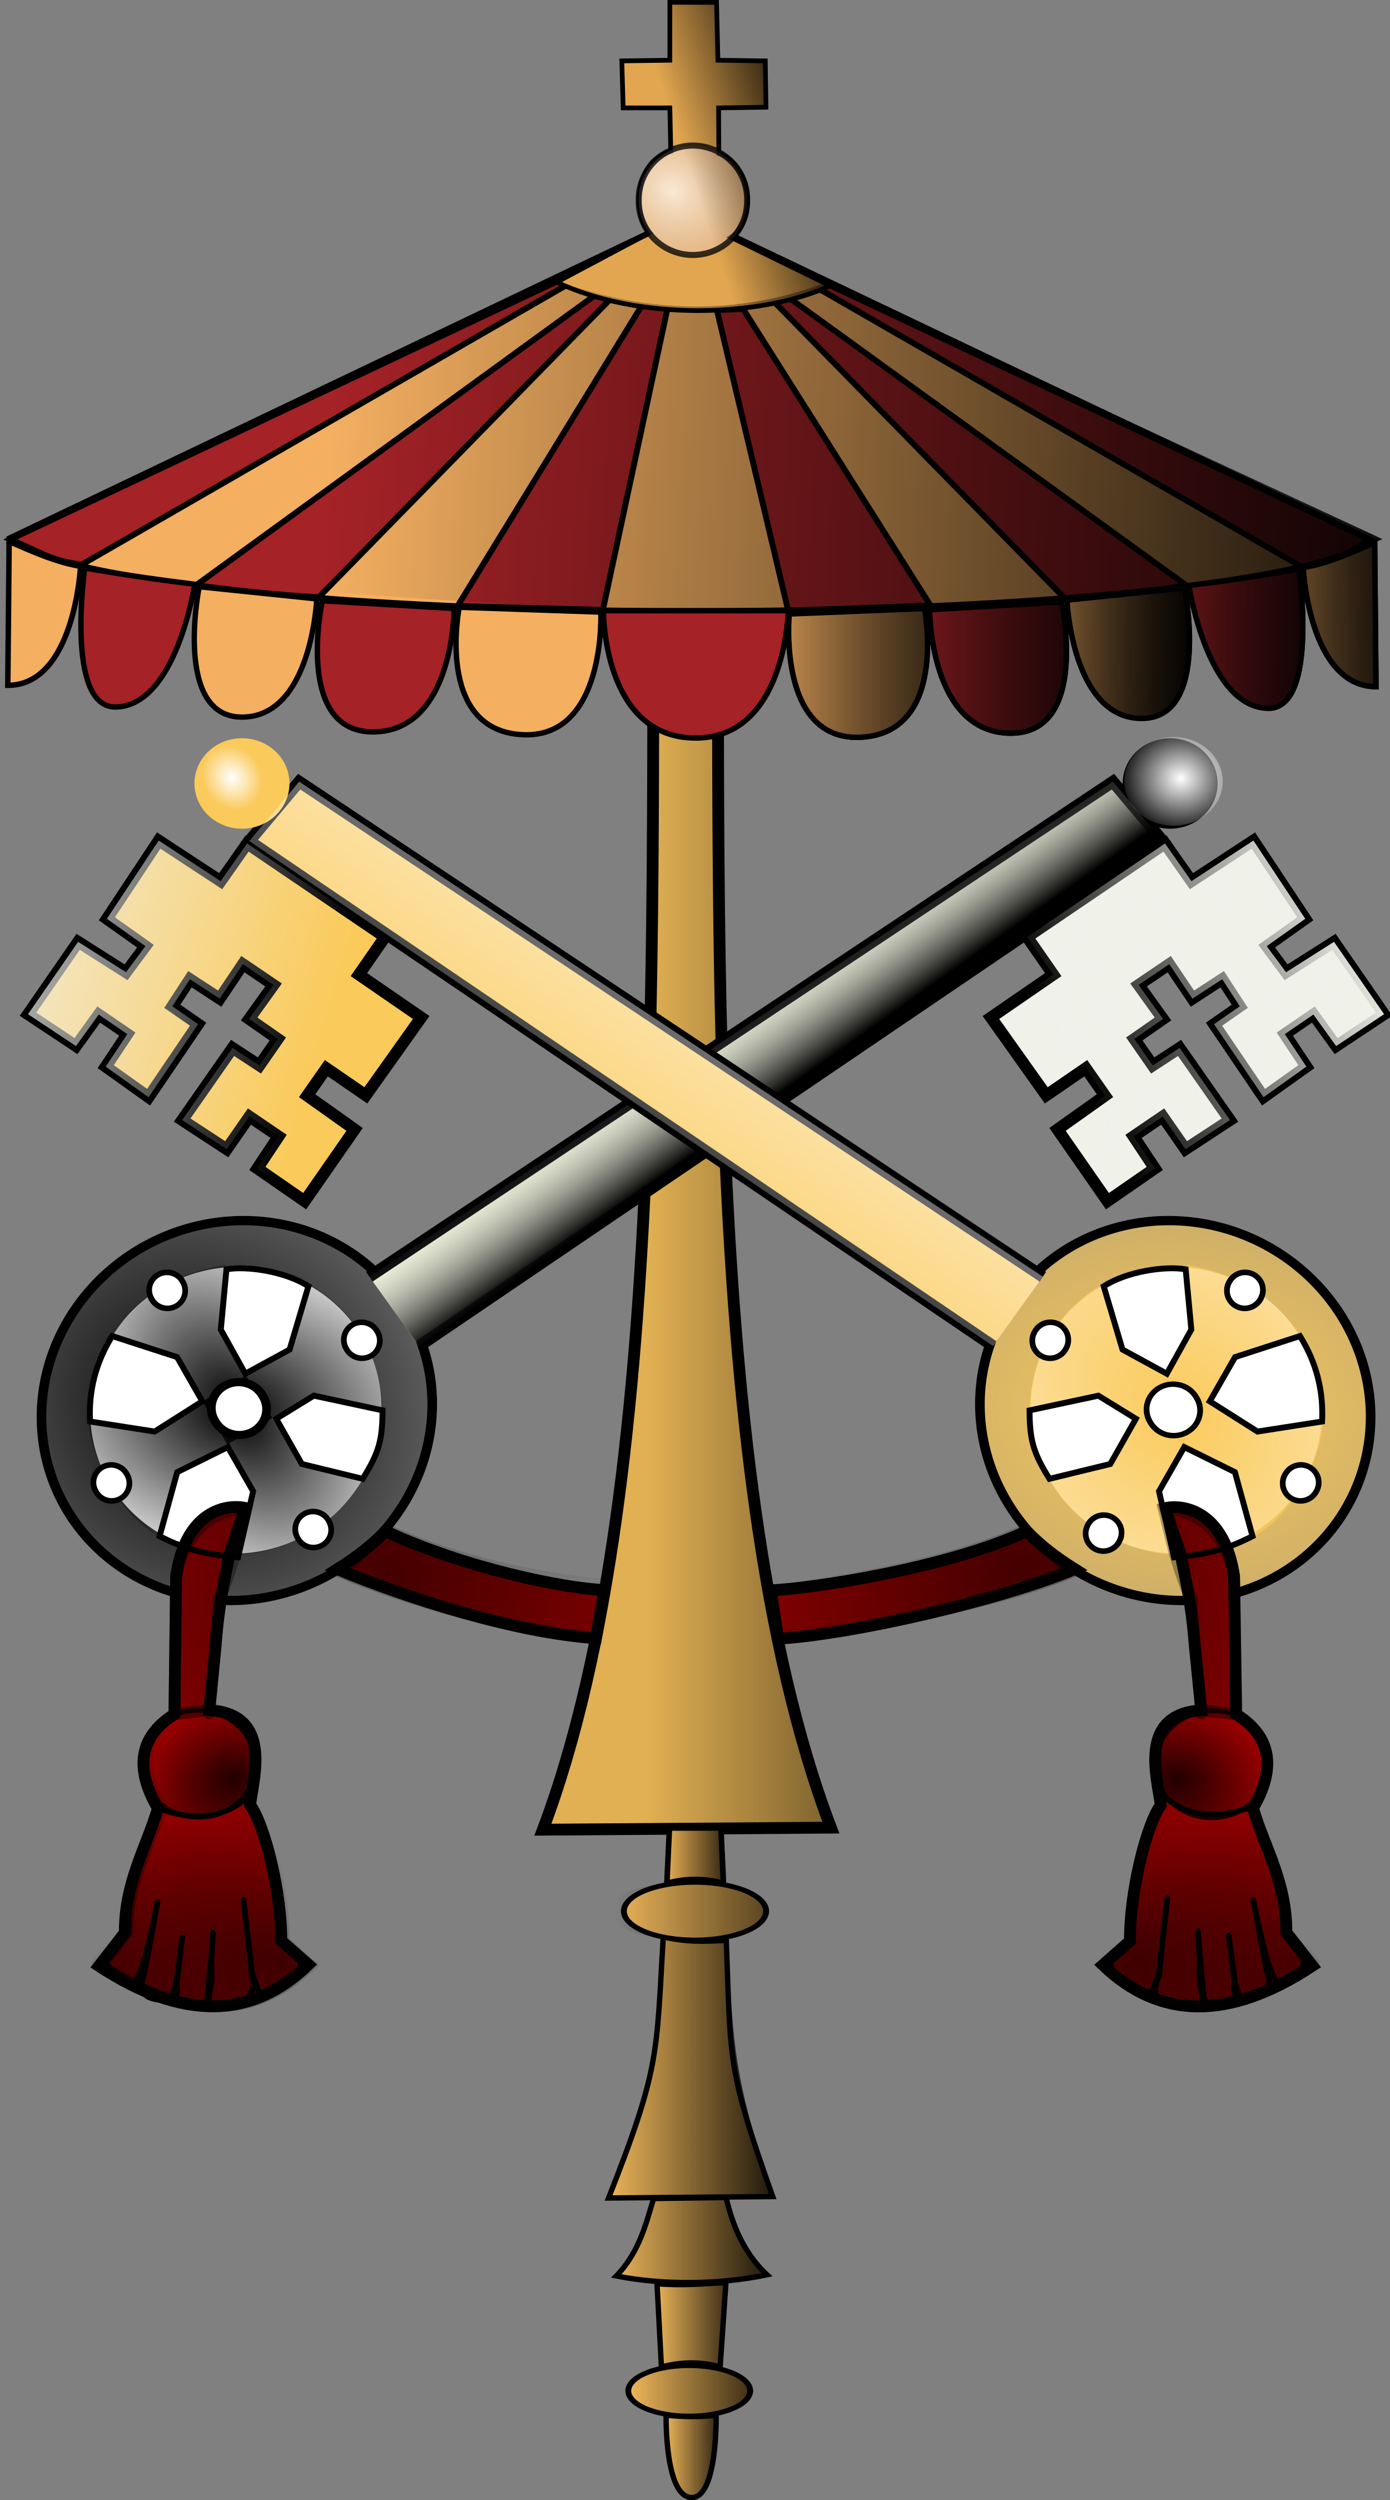 <?xml version="1.0" encoding="UTF-8" standalone="no"?>
<!-- Created with Inkscape (http://www.inkscape.org/) -->
<svg
   xmlns:dc="http://purl.org/dc/elements/1.1/"
   xmlns:cc="http://web.resource.org/cc/"
   xmlns:rdf="http://www.w3.org/1999/02/22-rdf-syntax-ns#"
   xmlns:svg="http://www.w3.org/2000/svg"
   xmlns="http://www.w3.org/2000/svg"
   xmlns:xlink="http://www.w3.org/1999/xlink"
   xmlns:sodipodi="http://sodipodi.sourceforge.net/DTD/sodipodi-0.dtd"
   xmlns:inkscape="http://www.inkscape.org/namespaces/inkscape"
   id="svg2"
   sodipodi:version="0.32"
   inkscape:version="0.45.1"
   width="249.717"
   height="449.132"
   version="1.0"
   sodipodi:docbase="C:\Users\Trenton Cronholm\Desktop"
   sodipodi:docname="Ombrellino-keys.svg"
   inkscape:output_extension="org.inkscape.output.svg.inkscape">
  <rect width="100%" height="100%" fill="#808080" stroke="none"/>
  <defs
     id="defs5">
    <linearGradient
       inkscape:collect="always"
       id="linearGradient4172">
      <stop
         style="stop-color:#000000;stop-opacity:1;"
         offset="0"
         id="stop4174" />
      <stop
         style="stop-color:#000000;stop-opacity:0;"
         offset="1"
         id="stop4176" />
    </linearGradient>
    <linearGradient
       inkscape:collect="always"
       id="linearGradient4134">
      <stop
         style="stop-color:#000000;stop-opacity:1;"
         offset="0"
         id="stop4136" />
      <stop
         style="stop-color:#000000;stop-opacity:0;"
         offset="1"
         id="stop4138" />
    </linearGradient>
    <linearGradient
       inkscape:collect="always"
       id="linearGradient3827">
      <stop
         style="stop-color:#000000;stop-opacity:1;"
         offset="0"
         id="stop3829" />
      <stop
         style="stop-color:#000000;stop-opacity:0;"
         offset="1"
         id="stop3831" />
    </linearGradient>
    <linearGradient
       inkscape:collect="always"
       id="linearGradient3735">
      <stop
         style="stop-color:#faca5b;stop-opacity:1;"
         offset="0"
         id="stop3737" />
      <stop
         style="stop-color:#faca5b;stop-opacity:0;"
         offset="1"
         id="stop3739" />
    </linearGradient>
    <linearGradient
       inkscape:collect="always"
       id="linearGradient3727">
      <stop
         style="stop-color:#faca5b;stop-opacity:1;"
         offset="0"
         id="stop3729" />
      <stop
         style="stop-color:#faca5b;stop-opacity:0;"
         offset="1"
         id="stop3731" />
    </linearGradient>
    <linearGradient
       inkscape:collect="always"
       id="linearGradient3719">
      <stop
         style="stop-color:#faca5b;stop-opacity:1;"
         offset="0"
         id="stop3721" />
      <stop
         style="stop-color:#faca5b;stop-opacity:0;"
         offset="1"
         id="stop3723" />
    </linearGradient>
    <linearGradient
       inkscape:collect="always"
       id="linearGradient3711">
      <stop
         style="stop-color:#000000;stop-opacity:1;"
         offset="0"
         id="stop3713" />
      <stop
         style="stop-color:#000000;stop-opacity:0;"
         offset="1"
         id="stop3715" />
    </linearGradient>
    <linearGradient
       inkscape:collect="always"
       id="linearGradient3701">
      <stop
         style="stop-color:#ffffff;stop-opacity:1;"
         offset="0"
         id="stop3703" />
      <stop
         style="stop-color:#ffffff;stop-opacity:0;"
         offset="1"
         id="stop3705" />
    </linearGradient>
    <linearGradient
       inkscape:collect="always"
       id="linearGradient3599">
      <stop
         style="stop-color:#000000;stop-opacity:1;"
         offset="0"
         id="stop3601" />
      <stop
         style="stop-color:#000000;stop-opacity:0;"
         offset="1"
         id="stop3603" />
    </linearGradient>
    <linearGradient
       inkscape:collect="always"
       id="linearGradient3591">
      <stop
         style="stop-color:#000000;stop-opacity:1;"
         offset="0"
         id="stop3593" />
      <stop
         style="stop-color:#000000;stop-opacity:0;"
         offset="1"
         id="stop3595" />
    </linearGradient>
    <linearGradient
       inkscape:collect="always"
       id="linearGradient3581">
      <stop
         style="stop-color:#000000;stop-opacity:1;"
         offset="0"
         id="stop3583" />
      <stop
         style="stop-color:#000000;stop-opacity:0;"
         offset="1"
         id="stop3585" />
    </linearGradient>
    <linearGradient
       inkscape:collect="always"
       id="linearGradient3298">
      <stop
         style="stop-color:#000000;stop-opacity:1;"
         offset="0"
         id="stop3300" />
      <stop
         style="stop-color:#000000;stop-opacity:0;"
         offset="1"
         id="stop3302" />
    </linearGradient>
    <linearGradient
       inkscape:collect="always"
       id="linearGradient3272">
      <stop
         style="stop-color:#000000;stop-opacity:1;"
         offset="0"
         id="stop3274" />
      <stop
         style="stop-color:#000000;stop-opacity:0;"
         offset="1"
         id="stop3276" />
    </linearGradient>
    <linearGradient
       inkscape:collect="always"
       id="linearGradient3264">
      <stop
         style="stop-color:#000000;stop-opacity:1;"
         offset="0"
         id="stop3266" />
      <stop
         style="stop-color:#000000;stop-opacity:0;"
         offset="1"
         id="stop3268" />
    </linearGradient>
    <linearGradient
       inkscape:collect="always"
       id="linearGradient3254">
      <stop
         style="stop-color:#000000;stop-opacity:1;"
         offset="0"
         id="stop3256" />
      <stop
         style="stop-color:#000000;stop-opacity:0;"
         offset="1"
         id="stop3258" />
    </linearGradient>
    <linearGradient
       inkscape:collect="always"
       id="linearGradient3244">
      <stop
         style="stop-color:#f0f1e9;stop-opacity:1;"
         offset="0"
         id="stop3246" />
      <stop
         style="stop-color:#f0f1e9;stop-opacity:0;"
         offset="1"
         id="stop3248" />
    </linearGradient>
    <linearGradient
       inkscape:collect="always"
       id="linearGradient3234">
      <stop
         style="stop-color:#000000;stop-opacity:1;"
         offset="0"
         id="stop3236" />
      <stop
         style="stop-color:#000000;stop-opacity:0;"
         offset="1"
         id="stop3238" />
    </linearGradient>
    <linearGradient
       inkscape:collect="always"
       id="linearGradient3224">
      <stop
         style="stop-color:#ffffff;stop-opacity:1;"
         offset="0"
         id="stop3226" />
      <stop
         style="stop-color:#ffffff;stop-opacity:0;"
         offset="1"
         id="stop3228" />
    </linearGradient>
    <linearGradient
       inkscape:collect="always"
       id="linearGradient3210">
      <stop
         style="stop-color:#000000;stop-opacity:1;"
         offset="0"
         id="stop3212" />
      <stop
         style="stop-color:#a4a4a4;stop-opacity:0"
         offset="1"
         id="stop3214" />
    </linearGradient>
    <linearGradient
       inkscape:collect="always"
       id="linearGradient3178">
      <stop
         style="stop-color:#fffdfc;stop-opacity:1"
         offset="0"
         id="stop3180" />
      <stop
         style="stop-color:#c9876f;stop-opacity:0;"
         offset="1"
         id="stop3182" />
    </linearGradient>
    <radialGradient
       inkscape:collect="always"
       xlink:href="#linearGradient3178"
       id="radialGradient3186"
       cx="-181.453"
       cy="77.229"
       fx="-181.453"
       fy="77.229"
       r="3.78"
       gradientUnits="userSpaceOnUse"
       gradientTransform="matrix(2.334,-2.027,1.739,2.002,107.566,-445.35)" />
    <linearGradient
       inkscape:collect="always"
       xlink:href="#linearGradient3210"
       id="linearGradient3216"
       x1="78.545"
       y1="99.392"
       x2="73.887"
       y2="92.879"
       gradientUnits="userSpaceOnUse"
       gradientTransform="matrix(2.129,0,0,2.111,-29.588,-11.644)" />
    <radialGradient
       inkscape:collect="always"
       xlink:href="#linearGradient3224"
       id="radialGradient3230"
       cx="16.2"
       cy="92.749"
       fx="16.2"
       fy="92.749"
       r="2.948"
       gradientTransform="matrix(1.162,0.661,-0.56,1.346,49.551,-42.7)"
       gradientUnits="userSpaceOnUse" />
    <linearGradient
       inkscape:collect="always"
       xlink:href="#linearGradient3234"
       id="linearGradient3240"
       x1="60.492"
       y1="17.365"
       x2="72.035"
       y2="21.147"
       gradientUnits="userSpaceOnUse"
       gradientTransform="matrix(-2.129,0,0,2.111,277.946,-11.644)" />
    <linearGradient
       inkscape:collect="always"
       xlink:href="#linearGradient3244"
       id="linearGradient3250"
       x1="127.267"
       y1="81.4"
       x2="102.812"
       y2="94.079"
       gradientUnits="userSpaceOnUse"
       gradientTransform="matrix(2.129,0,0,2.111,-29.588,-11.644)" />
    <linearGradient
       inkscape:collect="always"
       xlink:href="#linearGradient3298"
       id="linearGradient3304"
       x1="105.164"
       y1="101.779"
       x2="69.668"
       y2="101.779"
       gradientUnits="userSpaceOnUse"
       gradientTransform="matrix(2.129,0,0,2.111,-32.219,-11.644)" />
    <radialGradient
       inkscape:collect="always"
       xlink:href="#linearGradient3254"
       id="radialGradient3540"
       gradientUnits="userSpaceOnUse"
       gradientTransform="matrix(1.753,0.517,-0.45,1.493,106.445,-51.045)"
       cx="-48.87"
       cy="154.592"
       fx="-48.87"
       fy="154.592"
       r="4.634" />
    <radialGradient
       inkscape:collect="always"
       xlink:href="#linearGradient3272"
       id="radialGradient3542"
       gradientUnits="userSpaceOnUse"
       gradientTransform="matrix(1.936,0.216,0.219,-1.952,-207.966,659.815)"
       cx="114.397"
       cy="169.911"
       fx="114.397"
       fy="169.911"
       r="20.81" />
    <linearGradient
       inkscape:collect="always"
       xlink:href="#linearGradient3264"
       id="linearGradient3544"
       gradientUnits="userSpaceOnUse"
       x1="105.84"
       y1="191.65"
       x2="91.553"
       y2="176.91"
       gradientTransform="matrix(-2.121,-0.188,-0.186,2.103,306.312,10.298)" />
    <radialGradient
       inkscape:collect="always"
       xlink:href="#linearGradient3272"
       id="radialGradient3546"
       gradientUnits="userSpaceOnUse"
       gradientTransform="matrix(2.522,2.908,2.834,-2.417,-805.14,445.207)"
       cx="115.533"
       cy="205.237"
       fx="115.533"
       fy="205.237"
       r="20.81" />
    <linearGradient
       inkscape:collect="always"
       xlink:href="#linearGradient3264"
       id="linearGradient3548"
       gradientUnits="userSpaceOnUse"
       x1="125.482"
       y1="165.678"
       x2="79.493"
       y2="138.58"
       gradientTransform="matrix(-2.122,-0.173,-0.172,2.104,303.522,8.419)" />
    <radialGradient
       inkscape:collect="always"
       xlink:href="#linearGradient3272"
       id="radialGradient3550"
       gradientUnits="userSpaceOnUse"
       gradientTransform="matrix(-0.546,1.758,1.893,0.581,-239.903,78.51)"
       cx="104.779"
       cy="165.575"
       fx="104.779"
       fy="165.575"
       r="20.81" />
    <linearGradient
       inkscape:collect="always"
       xlink:href="#linearGradient3264"
       id="linearGradient3552"
       gradientUnits="userSpaceOnUse"
       gradientTransform="matrix(-2.122,-0.173,-0.172,2.104,303.594,7.533)"
       x1="140.014"
       y1="172.72"
       x2="124.403"
       y2="163.854" />
    <radialGradient
       inkscape:collect="always"
       xlink:href="#linearGradient3272"
       id="radialGradient3569"
       gradientUnits="userSpaceOnUse"
       gradientTransform="matrix(2.75,2.693,2.628,-2.639,-787.404,513.188)"
       cx="115.533"
       cy="205.237"
       fx="115.533"
       fy="205.237"
       r="20.81" />
    <linearGradient
       inkscape:collect="always"
       xlink:href="#linearGradient3264"
       id="linearGradient3571"
       gradientUnits="userSpaceOnUse"
       x1="125.482"
       y1="165.678"
       x2="79.493"
       y2="138.58"
       gradientTransform="matrix(-2.129,0,0,2.111,282.083,-12.276)" />
    <radialGradient
       inkscape:collect="always"
       xlink:href="#linearGradient3581"
       id="radialGradient3589"
       cx="-37.736"
       cy="132.793"
       fx="-37.736"
       fy="132.793"
       r="16.115"
       gradientTransform="matrix(-0.593,-1.67,1.446,-0.57,-255.905,145.104)"
       gradientUnits="userSpaceOnUse" />
    <radialGradient
       inkscape:collect="always"
       xlink:href="#linearGradient3591"
       id="radialGradient3597"
       cx="33.843"
       cy="125.464"
       fx="33.843"
       fy="125.464"
       r="10.53"
       gradientTransform="matrix(2.129,-1.43,2.228,3.264,-309.146,-107.834)"
       gradientUnits="userSpaceOnUse" />
    <radialGradient
       inkscape:collect="always"
       xlink:href="#linearGradient3599"
       id="radialGradient3605"
       cx="33.799"
       cy="125.524"
       fx="33.799"
       fy="125.524"
       r="12.438"
       gradientTransform="matrix(0.376,-2.497,3.43,0.508,-400.934,273.97)"
       gradientUnits="userSpaceOnUse" />
    <radialGradient
       inkscape:collect="always"
       xlink:href="#linearGradient3224"
       id="radialGradient3675"
       gradientUnits="userSpaceOnUse"
       gradientTransform="matrix(0.521,0.363,-0.341,0.756,39.585,16.793)"
       cx="16.2"
       cy="92.749"
       fx="16.2"
       fy="92.749"
       r="2.948" />
    <linearGradient
       inkscape:collect="always"
       xlink:href="#linearGradient3244"
       id="linearGradient3677"
       gradientUnits="userSpaceOnUse"
       x1="137.565"
       y1="77.027"
       x2="103.811"
       y2="87.019"
       gradientTransform="matrix(-2.129,0,0,2.111,283.279,-11.644)" />
    <radialGradient
       inkscape:collect="always"
       xlink:href="#linearGradient3254"
       id="radialGradient3681"
       gradientUnits="userSpaceOnUse"
       gradientTransform="matrix(1.753,0.517,-0.45,1.493,106.445,-51.045)"
       cx="-48.87"
       cy="154.592"
       fx="-48.87"
       fy="154.592"
       r="4.634" />
    <radialGradient
       inkscape:collect="always"
       xlink:href="#linearGradient3272"
       id="radialGradient3685"
       gradientUnits="userSpaceOnUse"
       gradientTransform="matrix(-1.937,0.208,-0.21,-1.953,460.596,660.863)"
       cx="114.397"
       cy="169.911"
       fx="114.397"
       fy="169.911"
       r="20.81" />
    <linearGradient
       inkscape:collect="always"
       xlink:href="#linearGradient3264"
       id="linearGradient3687"
       gradientUnits="userSpaceOnUse"
       gradientTransform="matrix(2.121,-0.179,0.178,2.104,-50.942,9.186)"
       x1="105.84"
       y1="191.65"
       x2="91.553"
       y2="176.91" />
    <radialGradient
       inkscape:collect="always"
       xlink:href="#linearGradient3272"
       id="radialGradient3689"
       gradientUnits="userSpaceOnUse"
       gradientTransform="matrix(-2.514,2.915,-2.841,-2.409,1058.939,442.863)"
       cx="115.533"
       cy="205.237"
       fx="115.533"
       fy="205.237"
       r="20.81" />
    <linearGradient
       inkscape:collect="always"
       xlink:href="#linearGradient3264"
       id="linearGradient3691"
       gradientUnits="userSpaceOnUse"
       gradientTransform="matrix(2.121,-0.179,0.178,2.104,-50.942,9.186)"
       x1="125.482"
       y1="165.678"
       x2="79.493"
       y2="138.58" />
    <radialGradient
       inkscape:collect="always"
       xlink:href="#linearGradient3272"
       id="radialGradient3693"
       gradientUnits="userSpaceOnUse"
       gradientTransform="matrix(0.551,1.756,-1.891,0.586,492.677,77.753)"
       cx="104.779"
       cy="165.575"
       fx="104.779"
       fy="165.575"
       r="20.81" />
    <linearGradient
       inkscape:collect="always"
       xlink:href="#linearGradient3264"
       id="linearGradient3695"
       gradientUnits="userSpaceOnUse"
       gradientTransform="matrix(2.121,-0.179,0.178,2.104,-51.017,8.3)"
       x1="140.014"
       y1="172.72"
       x2="124.403"
       y2="163.854" />
    <radialGradient
       inkscape:collect="always"
       xlink:href="#linearGradient3272"
       id="radialGradient3697"
       gradientUnits="userSpaceOnUse"
       gradientTransform="matrix(-2.75,2.693,-2.628,-2.639,1041.095,513.188)"
       cx="115.533"
       cy="205.237"
       fx="115.533"
       fy="205.237"
       r="20.81" />
    <linearGradient
       inkscape:collect="always"
       xlink:href="#linearGradient3264"
       id="linearGradient3699"
       gradientUnits="userSpaceOnUse"
       gradientTransform="matrix(2.129,0,0,2.111,-28.391,-12.276)"
       x1="125.482"
       y1="165.678"
       x2="79.493"
       y2="138.58" />
    <linearGradient
       inkscape:collect="always"
       xlink:href="#linearGradient3701"
       id="linearGradient3707"
       x1="87.944"
       y1="72.017"
       x2="61.467"
       y2="111.185"
       gradientUnits="userSpaceOnUse"
       gradientTransform="matrix(2.129,0,0,2.111,-29.588,-11.644)" />
    <linearGradient
       inkscape:collect="always"
       xlink:href="#linearGradient3711"
       id="linearGradient3717"
       x1="3.369"
       y1="51.381"
       x2="102.762"
       y2="45.906"
       gradientUnits="userSpaceOnUse"
       gradientTransform="matrix(-2.129,0,0,2.111,277.946,-11.644)" />
    <radialGradient
       inkscape:collect="always"
       xlink:href="#linearGradient3719"
       id="radialGradient3725"
       cx="-39.026"
       cy="133.927"
       fx="-39.026"
       fy="133.927"
       r="16.115"
       gradientTransform="matrix(3.224,1.671,-1.157,2.477,241.758,-132.569)"
       gradientUnits="userSpaceOnUse" />
    <radialGradient
       inkscape:collect="always"
       xlink:href="#linearGradient3727"
       id="radialGradient3733"
       cx="113.173"
       cy="125.524"
       fx="113.173"
       fy="125.524"
       r="12.424"
       gradientTransform="matrix(4.074,-3.426,4.75,5.556,-845.957,-56.293)"
       gradientUnits="userSpaceOnUse" />
    <radialGradient
       inkscape:collect="always"
       xlink:href="#linearGradient3735"
       id="radialGradient3741"
       cx="113.054"
       cy="125.454"
       fx="113.054"
       fy="125.454"
       r="10.594"
       gradientTransform="matrix(-4.211,5.694,-5.789,-4.211,1413.386,137.851)"
       gradientUnits="userSpaceOnUse" />
    <linearGradient
       inkscape:collect="always"
       xlink:href="#linearGradient3827"
       id="linearGradient3833"
       x1="43.631"
       y1="62.767"
       x2="67.964"
       y2="62.767"
       gradientUnits="userSpaceOnUse"
       gradientTransform="matrix(-2.129,0,0,2.111,277.946,-11.644)" />
    <linearGradient
       inkscape:collect="always"
       xlink:href="#linearGradient3827"
       id="linearGradient3835"
       x1="32.121"
       y1="62.314"
       x2="58.146"
       y2="62.314"
       gradientUnits="userSpaceOnUse"
       gradientTransform="matrix(-2.129,0,0,2.111,277.946,-11.644)" />
    <linearGradient
       inkscape:collect="always"
       xlink:href="#linearGradient3827"
       id="linearGradient3837"
       x1="29.074"
       y1="61.562"
       x2="47.271"
       y2="61.087"
       gradientUnits="userSpaceOnUse"
       gradientTransform="matrix(-2.129,0,0,2.111,277.946,-11.644)" />
    <linearGradient
       inkscape:collect="always"
       xlink:href="#linearGradient3827"
       id="linearGradient3839"
       x1="15.549"
       y1="60.337"
       x2="36.451"
       y2="59.862"
       gradientUnits="userSpaceOnUse"
       gradientTransform="matrix(-2.129,0,0,2.111,277.946,-11.644)" />
    <linearGradient
       inkscape:collect="always"
       xlink:href="#linearGradient3827"
       id="linearGradient3841"
       x1="6.475"
       y1="57.812"
       x2="28.59"
       y2="58.392"
       gradientUnits="userSpaceOnUse"
       gradientTransform="matrix(-2.129,0,0,2.111,277.946,-11.644)" />
    <linearGradient
       inkscape:collect="always"
       xlink:href="#linearGradient3827"
       id="linearGradient3843"
       x1="21.731"
       y1="62.767"
       x2="67.964"
       y2="62.767"
       gradientUnits="userSpaceOnUse"
       gradientTransform="matrix(-2.129,0,0,2.111,277.946,-11.644)" />
    <linearGradient
       inkscape:collect="always"
       xlink:href="#linearGradient3827"
       id="linearGradient3845"
       x1="14.433"
       y1="62.314"
       x2="58.146"
       y2="62.314"
       gradientUnits="userSpaceOnUse"
       gradientTransform="matrix(-2.129,0,0,2.111,277.946,-11.644)" />
    <linearGradient
       inkscape:collect="always"
       xlink:href="#linearGradient3827"
       id="linearGradient3847"
       x1="19.808"
       y1="61.087"
       x2="47.271"
       y2="61.087"
       gradientUnits="userSpaceOnUse"
       gradientTransform="matrix(-2.129,0,0,2.111,277.946,-11.644)" />
    <linearGradient
       inkscape:collect="always"
       xlink:href="#linearGradient3827"
       id="linearGradient3849"
       x1="4.178"
       y1="59.862"
       x2="36.451"
       y2="59.862"
       gradientUnits="userSpaceOnUse"
       gradientTransform="matrix(-2.129,0,0,2.111,277.946,-11.644)" />
    <linearGradient
       inkscape:collect="always"
       xlink:href="#linearGradient3827"
       id="linearGradient3851"
       x1="6.475"
       y1="57.812"
       x2="28.59"
       y2="58.392"
       gradientUnits="userSpaceOnUse"
       gradientTransform="matrix(-2.129,0,0,2.111,277.946,-11.644)" />
    <linearGradient
       inkscape:collect="always"
       xlink:href="#linearGradient4134"
       id="linearGradient4140"
       x1="90.541"
       y1="256.665"
       x2="124.651"
       y2="256.665"
       gradientUnits="userSpaceOnUse"
       gradientTransform="matrix(-1,0,0,1,233.982,104.98)" />
    <linearGradient
       inkscape:collect="always"
       xlink:href="#linearGradient4134"
       id="linearGradient4142"
       x1="91.945"
       y1="297.415"
       x2="123.626"
       y2="297.415"
       gradientUnits="userSpaceOnUse"
       gradientTransform="matrix(-1,0,0,1,233.982,104.98)" />
    <linearGradient
       inkscape:collect="always"
       xlink:href="#linearGradient4134"
       id="linearGradient4144"
       x1="98.841"
       y1="312.627"
       x2="116.253"
       y2="312.627"
       gradientUnits="userSpaceOnUse"
       gradientTransform="matrix(-1,0,0,1,233.982,104.98)" />
    <linearGradient
       inkscape:collect="always"
       xlink:href="#linearGradient4134"
       id="linearGradient4146"
       x1="102.495"
       y1="336.277"
       x2="114.492"
       y2="336.277"
       gradientUnits="userSpaceOnUse"
       gradientTransform="matrix(-1,0,0,1,233.982,104.98)" />
    <linearGradient
       inkscape:collect="always"
       xlink:href="#linearGradient4134"
       id="linearGradient4148"
       x1="289.63"
       y1="271.728"
       x2="329.271"
       y2="271.728"
       gradientUnits="userSpaceOnUse" />
    <linearGradient
       inkscape:collect="always"
       xlink:href="#linearGradient4134"
       id="linearGradient4150"
       x1="298.506"
       y1="271.728"
       x2="329.271"
       y2="271.728"
       gradientUnits="userSpaceOnUse" />
    <linearGradient
       inkscape:collect="always"
       xlink:href="#linearGradient4172"
       id="linearGradient4178"
       x1="102.42"
       y1="228.362"
       x2="115.81"
       y2="228.362"
       gradientUnits="userSpaceOnUse"
       gradientTransform="matrix(-1,0,0,1,235.616,104.98)" />
  </defs>
  <sodipodi:namedview
     inkscape:window-height="718"
     inkscape:window-width="1024"
     inkscape:pageshadow="2"
     inkscape:pageopacity="0.0"
     guidetolerance="10.0"
     gridtolerance="10.0"
     objecttolerance="10.0"
     borderopacity="1.0"
     bordercolor="#666666"
     pagecolor="#ffffff"
     id="base"
     inkscape:zoom="1.1577898"
     inkscape:cx="124.85864"
     inkscape:cy="224.56581"
     inkscape:window-x="-8"
     inkscape:window-y="-8"
     inkscape:current-layer="svg2" />
  <path
     style="fill:#e1b053;fill-opacity:1;fill-rule:evenodd;stroke:#000000;stroke-width:2.12px;stroke-linecap:butt;stroke-linejoin:miter;stroke-opacity:1"
     d="M 97.524,328.679 L 149.273,328.312 C 124.458,263.121 130.171,149.632 128.629,78.773 L 117.699,78.802 C 116.242,151.389 121.687,264.793 97.524,328.679 z "
     id="path3180"
     sodipodi:nodetypes="ccccc" />
  <path
     sodipodi:nodetypes="ccccc"
     id="path3296"
     d="M 97.524,328.679 L 149.273,328.312 C 124.458,263.121 130.171,149.632 128.629,78.773 L 115.267,77.829 C 113.81,150.416 125.579,262.847 97.524,328.679 z "
     style="fill:url(#linearGradient3304);fill-opacity:1;fill-rule:evenodd;stroke:none;stroke-width:1px;stroke-linecap:butt;stroke-linejoin:miter;stroke-opacity:1" />
  <path
     style="fill:#f4af61;fill-opacity:1;fill-rule:evenodd;stroke:#000000;stroke-width:0.966;stroke-linecap:butt;stroke-linejoin:miter;stroke-miterlimit:4;stroke-dasharray:none;stroke-opacity:1"
     d="M 82.506,109.089 L 107.94,109.961 C 107.94,109.961 108.943,133.051 93.523,131.96 C 78.128,130.871 82.506,109.089 82.506,109.089 z "
     id="path3177"
     sodipodi:nodetypes="cczc" />
  <path
     style="fill:#f4af61;fill-opacity:1;fill-rule:evenodd;stroke:none;stroke-width:0.2;stroke-linecap:butt;stroke-linejoin:miter;stroke-miterlimit:4;stroke-dasharray:none;stroke-opacity:1"
     d="M 246.923,97.385 C 208.711,113.651 31.059,114.537 1.999,96.534 L 100.516,50.963 C 115.452,56.195 132.571,57.323 148.956,51.773 C 148.956,51.773 209.55,80.002 246.923,97.385 z "
     id="path2161"
     sodipodi:nodetypes="ccccc" />
  <path
     style="fill:#a52227;fill-opacity:1;fill-rule:evenodd;stroke:#000000;stroke-width:1.06;stroke-linecap:butt;stroke-linejoin:miter;stroke-miterlimit:4;stroke-dasharray:none;stroke-opacity:1"
     d="M 132.107,43.235 L 234.108,101.973 C 238.968,100.623 241.636,100.062 246.037,96.928 L 132.107,43.235 z "
     id="path3134"
     sodipodi:nodetypes="cccc" />
  <path
     style="fill:#a52227;fill-opacity:1;fill-rule:evenodd;stroke:#000000;stroke-width:1.06;stroke-linecap:butt;stroke-linejoin:miter;stroke-miterlimit:4;stroke-dasharray:none;stroke-opacity:1"
     d="M 212.996,105.063 L 142.032,53.688 L 139.086,54.228 L 191.493,107.695 C 198.646,107.309 206.596,106.578 212.996,105.063 z "
     id="path3136"
     sodipodi:nodetypes="ccccc" />
  <path
     style="fill:#a52227;fill-opacity:1;fill-rule:evenodd;stroke:#000000;stroke-width:1.06;stroke-linecap:butt;stroke-linejoin:miter;stroke-miterlimit:4;stroke-dasharray:none;stroke-opacity:1"
     d="M 133.507,55.494 L 128.794,55.691 L 141.603,109.707 L 167.167,108.777 L 133.507,55.494 z "
     id="path3138"
     sodipodi:nodetypes="ccccc" />
  <path
     style="fill:#f0f1e9;fill-opacity:1;fill-rule:evenodd;stroke:#000000;stroke-width:2.12px;stroke-linecap:butt;stroke-linejoin:miter;stroke-opacity:1"
     d="M 184.526,168.314 L 189.214,175.077 L 178.022,182.779 L 187.965,196.766 L 195.06,191.892 L 198.512,196.825 L 189.985,202.883 L 198.953,215.777 L 207.461,209.891 L 203.643,204.138 L 208.881,200.572 L 212.964,206.447 L 220.964,201.205 L 211.911,188.244 L 207.086,191.398 L 203.781,186.634 L 208.936,183.043 L 204.548,176.935 L 210.054,173.201 L 214.223,179.398 L 219.569,175.903 L 222.736,180.762 L 218.099,183.983 L 227.001,197.098 L 234.699,191.607 L 230.818,185.767 L 235.953,182.249 L 240.039,187.913 L 248.657,182.188 L 239.657,169.187 L 231.043,174.653 L 227.569,169.965 L 234.492,165.05 L 225.178,150.992 L 214.047,158.29 L 209.293,151.52 L 184.526,168.314 z "
     id="path3186"
     sodipodi:nodetypes="ccccccccccccccccccccccccccccccccccccc" />
  <path
     sodipodi:type="arc"
     style="opacity:1;fill:url(#radialGradient3589);fill-opacity:1;fill-rule:nonzero;stroke:#000000;stroke-width:0.779;stroke-linecap:round;stroke-linejoin:round;stroke-miterlimit:4;stroke-dasharray:none;stroke-dashoffset:0;stroke-opacity:1"
     id="path3188"
     sodipodi:cx="-38.95673"
     sodipodi:cy="133.92693"
     sodipodi:rx="15.793269"
     sodipodi:ry="16.003845"
     d="M -23.301,136.031 A 15.793,16.004 0 1 1 -23.943,128.961"
     transform="matrix(1.951,-1.097,1.05,1.837,-22.066,-35.37)"
     sodipodi:start="0.13188529"
     sodipodi:end="5.9676896"
     sodipodi:open="true" />
  <path
     style="fill:none;fill-opacity:1;fill-rule:evenodd;stroke:#000000;stroke-width:1.06;stroke-linecap:butt;stroke-linejoin:miter;stroke-miterlimit:4;stroke-dasharray:none;stroke-opacity:1"
     d="M 246.858,97.116 C 221.252,113.768 30.848,114.238 1.334,97.097"
     id="path3159"
     sodipodi:nodetypes="cc" />
  <path
     sodipodi:nodetypes="cccc"
     id="path3167"
     d="M 115.792,43.133 L 14.65,101.445 C 9.173,100.585 8.974,100.023 1.858,96.89 L 115.792,43.133 z "
     style="fill:#a52227;fill-opacity:1;fill-rule:evenodd;stroke:#000000;stroke-width:1.06;stroke-linecap:butt;stroke-linejoin:miter;stroke-miterlimit:4;stroke-dasharray:none;stroke-opacity:1" />
  <path
     sodipodi:nodetypes="ccccc"
     id="path3169"
     d="M 35.212,105.137 L 106.726,53.16 L 109.673,53.7 L 57.266,107.289 C 50.112,106.903 42.105,106.041 35.212,105.137 z "
     style="fill:#a52227;fill-opacity:1;fill-rule:evenodd;stroke:#000000;stroke-width:1.06;stroke-linecap:butt;stroke-linejoin:miter;stroke-miterlimit:4;stroke-dasharray:none;stroke-opacity:1" />
  <path
     sodipodi:nodetypes="ccccc"
     id="path3171"
     d="M 115.251,54.966 L 119.965,55.163 L 108.311,109.561 L 82.208,108.861 L 115.251,54.966 z "
     style="fill:#a52227;fill-opacity:1;fill-rule:evenodd;stroke:#000000;stroke-width:1.06;stroke-linecap:butt;stroke-linejoin:miter;stroke-miterlimit:4;stroke-dasharray:none;stroke-opacity:1" />
  <path
     style="fill:#e2a650;fill-opacity:1;fill-rule:evenodd;stroke:#000000;stroke-width:0.848;stroke-linecap:butt;stroke-linejoin:miter;stroke-miterlimit:4;stroke-dasharray:none;stroke-opacity:1"
     d="M 149.163,51.351 L 131.318,42.62 C 135.983,39.56 135.056,29.572 129.143,27.585 L 129.098,19.382 L 137.607,19.259 L 137.484,10.942 L 128.975,10.82 L 128.728,0.424 L 120.343,0.424 L 120.343,10.82 L 111.71,10.942 L 111.957,19.382 L 120.343,19.382 L 120.506,27.183 C 113.969,28.829 113.639,38.592 116.714,41.813 L 100.016,50.687 C 114.768,57.639 136.275,57.132 149.163,51.351 z "
     id="path3148"
     sodipodi:nodetypes="ccccccccccccccccc" />
  <path
     style="fill:#a52227;fill-opacity:1;fill-rule:evenodd;stroke:#000000;stroke-width:0.974;stroke-linecap:butt;stroke-linejoin:miter;stroke-miterlimit:4;stroke-dasharray:none;stroke-opacity:1"
     d="M 141.617,109.71 L 108.399,109.71 C 108.399,109.71 108.266,132.355 124.736,132.573 C 141.209,132.791 141.617,109.71 141.617,109.71 z "
     id="path3173"
     sodipodi:nodetypes="cczc" />
  <path
     sodipodi:nodetypes="cczc"
     id="path3179"
     d="M 57.905,107.922 L 81.583,109.308 C 81.583,109.308 81.579,131.322 67.143,131.476 C 52.766,131.631 57.905,107.922 57.905,107.922 z "
     style="fill:#a52227;fill-opacity:1;fill-rule:evenodd;stroke:#000000;stroke-width:0.969;stroke-linecap:butt;stroke-linejoin:miter;stroke-miterlimit:4;stroke-dasharray:none;stroke-opacity:1" />
  <path
     style="fill:#f4af61;fill-opacity:1;fill-rule:evenodd;stroke:#000000;stroke-width:0.963;stroke-linecap:butt;stroke-linejoin:miter;stroke-miterlimit:4;stroke-dasharray:none;stroke-opacity:1"
     d="M 35.79,105.399 L 56.904,107.588 C 56.904,107.588 56.007,128.797 43.499,128.82 C 31.051,128.844 35.79,105.399 35.79,105.399 z "
     id="path3185"
     sodipodi:nodetypes="cczc" />
  <path
     sodipodi:nodetypes="cccc"
     id="path3187"
     d="M 15.224,102.042 C 22.02,103.218 28.594,104.173 34.991,104.953 C 34.991,104.953 31.649,127.048 20.627,127.004 C 11.703,126.862 15.224,102.042 15.224,102.042 z "
     style="fill:#a52227;fill-opacity:1;fill-rule:evenodd;stroke:#000000;stroke-width:0.963;stroke-linecap:butt;stroke-linejoin:miter;stroke-miterlimit:4;stroke-dasharray:none;stroke-opacity:1" />
  <path
     style="fill:#f4af61;fill-opacity:1;fill-rule:evenodd;stroke:#000000;stroke-width:0.983;stroke-linecap:butt;stroke-linejoin:miter;stroke-miterlimit:4;stroke-dasharray:none;stroke-opacity:1"
     d="M 1.641,97.275 C 5.799,99.052 9.827,100.932 14.477,101.741 C 14.477,101.741 13.417,123.102 1.402,123.113 L 1.641,97.275 z "
     id="path3193"
     sodipodi:nodetypes="cccc" />
  <path
     style="fill:#f4f8df;fill-opacity:1;fill-rule:evenodd;stroke:#000000;stroke-width:2.12px;stroke-linecap:butt;stroke-linejoin:miter;stroke-opacity:1"
     d="M 66.348,229.338 L 199.941,140.415 L 208.907,151.086 L 75.314,241.787"
     id="path3195" />
  <path
     sodipodi:type="arc"
     style="opacity:1;fill:#000000;fill-opacity:1;fill-rule:nonzero;stroke:#000000;stroke-width:1;stroke-linecap:round;stroke-linejoin:round;stroke-miterlimit:4;stroke-dasharray:none;stroke-dashoffset:0;stroke-opacity:1"
     id="path3199"
     sodipodi:cx="16.003845"
     sodipodi:cy="93.074997"
     sodipodi:rx="2.948077"
     sodipodi:ry="3.3692307"
     d="M 18.952 93.075 A 2.948 3.369 0 1 1  13.056,93.075 A 2.948 3.369 0 1 1  18.952 93.075 z"
     transform="matrix(2.474,0,0,2.1,170.626,-54.719)" />
  <path
     style="fill:none;fill-rule:evenodd;stroke:#000000;stroke-width:1.06;stroke-linecap:butt;stroke-linejoin:miter;stroke-miterlimit:4;stroke-dasharray:none;stroke-opacity:1"
     d="M 246.822,97.246 L 131.79,42.474"
     id="path3221"
     sodipodi:nodetypes="cc" />
  <path
     sodipodi:nodetypes="cc"
     id="path3223"
     d="M 1.352,96.879 L 116.458,41.916"
     style="fill:none;fill-rule:evenodd;stroke:#000000;stroke-width:1.06;stroke-linecap:butt;stroke-linejoin:miter;stroke-miterlimit:4;stroke-dasharray:none;stroke-opacity:1" />
  <path
     sodipodi:nodetypes="cczc"
     id="path3168"
     d="M 166.09,109.316 L 141.8,110.301 C 141.8,110.301 139.538,133.505 154.958,132.414 C 170.353,131.325 166.09,109.316 166.09,109.316 z "
     style="fill:#f4af61;fill-opacity:1;fill-rule:evenodd;stroke:#000000;stroke-width:0.966;stroke-linecap:butt;stroke-linejoin:miter;stroke-miterlimit:4;stroke-dasharray:none;stroke-opacity:1" />
  <path
     style="fill:#a52227;fill-opacity:1;fill-rule:evenodd;stroke:#000000;stroke-width:0.969;stroke-linecap:butt;stroke-linejoin:miter;stroke-miterlimit:4;stroke-dasharray:none;stroke-opacity:1"
     d="M 190.691,108.149 L 167.012,109.536 C 167.012,109.536 167.017,131.549 181.452,131.703 C 195.83,131.858 190.691,108.149 190.691,108.149 z "
     id="path3170"
     sodipodi:nodetypes="cczc" />
  <path
     sodipodi:nodetypes="cczc"
     id="path3172"
     d="M 212.806,105.626 L 191.691,107.815 C 191.691,107.815 192.589,129.024 205.096,129.048 C 217.544,129.071 212.806,105.626 212.806,105.626 z "
     style="fill:#f4af61;fill-opacity:1;fill-rule:evenodd;stroke:#000000;stroke-width:0.963;stroke-linecap:butt;stroke-linejoin:miter;stroke-miterlimit:4;stroke-dasharray:none;stroke-opacity:1" />
  <path
     style="fill:#a52227;fill-opacity:1;fill-rule:evenodd;stroke:#000000;stroke-width:0.963;stroke-linecap:butt;stroke-linejoin:miter;stroke-miterlimit:4;stroke-dasharray:none;stroke-opacity:1"
     d="M 233.372,102.269 C 226.575,103.445 220.001,104.4 213.604,105.18 C 213.604,105.18 216.946,127.276 227.969,127.231 C 236.893,127.089 233.372,102.269 233.372,102.269 z "
     id="path3174"
     sodipodi:nodetypes="cccc" />
  <path
     sodipodi:nodetypes="cccc"
     id="path3176"
     d="M 246.954,97.502 C 242.797,99.279 238.769,101.16 234.119,101.968 C 234.119,101.968 235.178,123.329 247.193,123.341 L 246.954,97.502 z "
     style="fill:#f4af61;fill-opacity:1;fill-rule:evenodd;stroke:#000000;stroke-width:0.983;stroke-linecap:butt;stroke-linejoin:miter;stroke-miterlimit:4;stroke-dasharray:none;stroke-opacity:1" />
  <path
     sodipodi:type="arc"
     style="opacity:0.77;fill:url(#radialGradient3186);fill-opacity:1;fill-rule:nonzero;stroke:#000000;stroke-width:0.4;stroke-linecap:round;stroke-linejoin:round;stroke-miterlimit:4;stroke-dasharray:none;stroke-dashoffset:0;stroke-opacity:1"
     id="path2186"
     sodipodi:cx="-182.99135"
     sodipodi:cy="77.702881"
     sodipodi:rx="3.5798078"
     sodipodi:ry="3.5798078"
     d="M -179.412 77.703 A 3.58 3.58 0 1 1  -186.571,77.703 A 3.58 3.58 0 1 1  -179.412 77.703 z"
     transform="matrix(-2.722,0,0,2.7,-373.62,-173.821)" />
  <path
     id="path3200"
     d="M 66.348,229.338 L 199.941,140.415 L 208.907,151.086 L 75.314,241.787"
     style="fill:url(#linearGradient3216);fill-opacity:1;fill-rule:evenodd;stroke:none;stroke-width:1px;stroke-linecap:butt;stroke-linejoin:miter;stroke-opacity:1" />
  <path
     transform="matrix(3.003,0,0,2.367,162.761,-79.946)"
     d="M 18.952 93.075 A 2.948 3.369 0 1 1  13.056,93.075 A 2.948 3.369 0 1 1  18.952 93.075 z"
     sodipodi:ry="3.3692307"
     sodipodi:rx="2.948077"
     sodipodi:cy="93.074997"
     sodipodi:cx="16.003845"
     id="path3222"
     style="opacity:1;fill:url(#radialGradient3230);fill-opacity:1;fill-rule:nonzero;stroke:none;stroke-width:1;stroke-linecap:round;stroke-linejoin:round;stroke-miterlimit:4;stroke-dasharray:none;stroke-dashoffset:0;stroke-opacity:1"
     sodipodi:type="arc" />
  <path
     sodipodi:nodetypes="ccccccccccccccccc"
     id="path3232"
     d="M 149.163,51.351 L 131.318,42.62 C 135.983,39.56 135.056,29.572 129.143,27.585 L 129.098,19.382 L 137.607,19.259 L 137.484,10.942 L 128.975,10.82 L 128.728,0.424 L 120.343,0.424 L 120.343,10.82 L 111.71,10.942 L 111.957,19.382 L 120.343,19.382 L 120.506,27.183 C 113.969,28.829 113.639,38.592 116.714,41.813 L 100.016,50.687 C 114.768,57.639 136.275,57.132 149.163,51.351 z "
     style="fill:url(#linearGradient3240);fill-opacity:1;fill-rule:evenodd;stroke:none;stroke-width:0.4;stroke-linecap:butt;stroke-linejoin:miter;stroke-miterlimit:4;stroke-dasharray:none;stroke-opacity:1" />
  <path
     sodipodi:nodetypes="ccccccccccccccccccccccccccccccccccccc"
     id="path3242"
     d="M 184.526,168.314 L 189.214,175.077 L 178.022,182.779 L 187.965,196.766 L 195.06,191.892 L 198.512,196.825 L 189.985,202.883 L 198.953,215.777 L 207.461,209.891 L 203.643,204.138 L 208.881,200.572 L 212.964,206.447 L 220.964,201.205 L 211.911,188.244 L 207.086,191.398 L 203.781,186.634 L 208.936,183.043 L 204.548,176.935 L 210.054,173.201 L 214.223,179.398 L 219.569,175.903 L 222.736,180.762 L 218.099,183.983 L 227.001,197.098 L 234.699,191.607 L 230.818,185.767 L 235.953,182.249 L 240.039,187.913 L 248.657,182.188 L 239.657,169.187 L 231.043,174.653 L 227.569,169.965 L 234.492,165.05 L 225.178,150.992 L 214.047,158.29 L 209.293,151.52 L 184.526,168.314 z "
     style="fill:url(#linearGradient3250);fill-opacity:1;fill-rule:evenodd;stroke:none;stroke-width:1px;stroke-linecap:butt;stroke-linejoin:miter;stroke-opacity:1" />
  <path
     transform="matrix(1.447,-0.814,0.797,1.394,-7.988,34.929)"
     d="M -23.163 133.927 A 15.793 16.004 0 1 1  -54.75,133.927 A 15.793 16.004 0 1 1  -23.163 133.927 z"
     sodipodi:ry="16.003845"
     sodipodi:rx="15.793269"
     sodipodi:cy="133.92693"
     sodipodi:cx="-38.95673"
     id="path3306"
     style="opacity:1;fill:#ffffff;fill-opacity:1;fill-rule:nonzero;stroke:none;stroke-width:0.974;stroke-linecap:round;stroke-linejoin:round;stroke-miterlimit:4;stroke-dasharray:none;stroke-dashoffset:0;stroke-opacity:1"
     sodipodi:type="arc" />
  <path
     style="fill:#aa0000;fill-rule:evenodd;stroke:#000000;stroke-width:2.12px;stroke-linecap:butt;stroke-linejoin:miter;stroke-opacity:1"
     d="M 44.042,270.874 C 39.858,270.036 33.216,272.195 31.643,283.119 L 31.333,307.95 C 25.72,311.476 23.691,316.817 28.367,324.841 C 26.312,331.889 22.371,338.088 22.426,347.191 L 17.778,353.168 C 32.856,363.058 45.315,362.654 55.398,352.919 L 50.532,348.632 C 50.604,340.031 47.532,327.737 44.933,324.226 C 45.514,319.368 49.06,307.882 37.605,307.221 L 38.742,295.52 C 39.36,287.576 40.343,283.906 41.232,279.149 L 44.042,270.874 z "
     id="path3530"
     sodipodi:nodetypes="ccccccccccccc" />
  <path
     style="fill:url(#radialGradient3597);fill-opacity:1;fill-rule:evenodd;stroke:none;stroke-width:1px;stroke-linecap:butt;stroke-linejoin:miter;stroke-opacity:1"
     d="M 42.859,279.291 L 45.525,267.696 L 31.809,243.672 L 20.045,239.924 C 24.903,233.36 30.881,228.74 40.592,227.194 L 39.3,239.092 L 54.085,263.104 L 65.15,265.705 C 61.8,272.087 53.787,278.603 42.859,279.291 z "
     id="path3316"
     sodipodi:nodetypes="ccccccccc" />
  <path
     transform="matrix(-2.219,-0.181,-0.177,2.165,-39.105,-23.813)"
     sodipodi:open="true"
     sodipodi:end="11.772852"
     sodipodi:start="5.9438148"
     d="M -41.537,152.038 A 4.633,4.422 0 1 1 -42.657,150.358"
     sodipodi:ry="4.4221153"
     sodipodi:rx="4.6326923"
     sodipodi:cy="153.51057"
     sodipodi:cx="-45.905769"
     id="path3532"
     style="opacity:0.77;fill:url(#radialGradient3540);fill-opacity:1;fill-rule:nonzero;stroke:#000000;stroke-width:0.4;stroke-linecap:round;stroke-linejoin:round;stroke-miterlimit:4;stroke-dasharray:none;stroke-dashoffset:0;stroke-opacity:1"
     sodipodi:type="arc" />
  <path
     sodipodi:nodetypes="ccccccccc"
     id="path3324"
     d="M 68.794,253.2 L 56.437,250.327 L 32.403,264.405 L 28.618,276.07 C 21.412,272.223 16.566,262.32 15.895,255.319 L 27.789,256.973 L 52.008,242.322 L 55.575,230.707 C 63.577,235.203 68.187,243.022 68.794,253.2 z "
     style="fill:url(#radialGradient3605);fill-opacity:1;fill-rule:evenodd;stroke:none;stroke-width:1px;stroke-linecap:butt;stroke-linejoin:miter;stroke-opacity:1" />
  <path
     sodipodi:nodetypes="ccccccccccc"
     id="path3534"
     d="M 32.513,283.084 L 32.029,307.912 C 26.391,311.398 24.325,316.726 28.945,324.782 C 26.84,331.816 22.856,337.986 22.847,347.089 L 18.157,353.034 C 33.166,363.029 45.627,362.713 55.778,353.048 L 50.943,348.728 C 51.074,340.128 48.089,327.812 45.514,324.283 C 46.13,319.429 49.756,307.968 38.306,307.227 L 39.525,295.534 C 109.334,277.817 39.424,267.19 32.513,283.084 z "
     style="opacity:0.602;fill:url(#radialGradient3542);fill-opacity:1;fill-rule:evenodd;stroke:url(#linearGradient3544);stroke-width:2.12px;stroke-linecap:butt;stroke-linejoin:miter;stroke-opacity:1" />
  <path
     style="fill:none;fill-rule:evenodd;stroke:#000000;stroke-width:1.06;stroke-linecap:butt;stroke-linejoin:miter;stroke-miterlimit:4;stroke-dasharray:none;stroke-opacity:1"
     d="M 16.178,255.357 L 27.788,257.159 L 36.351,251.725 L 31.81,243.786 L 20.155,240.002 C 17.167,244.799 15.9,249.928 16.178,255.357 z "
     id="path3326"
     sodipodi:nodetypes="cccccc" />
  <path
     sodipodi:nodetypes="cccccc"
     id="path3328"
     d="M 55.406,231.064 L 52.028,242.43 L 44.07,246.769 L 39.667,238.839 L 40.684,228.015 C 44.336,227.377 51.262,228.377 55.406,231.064 z "
     style="fill:none;fill-rule:evenodd;stroke:#000000;stroke-width:1.06;stroke-linecap:butt;stroke-linejoin:miter;stroke-miterlimit:4;stroke-dasharray:none;stroke-opacity:1" />
  <path
     style="fill:none;fill-rule:evenodd;stroke:#000000;stroke-width:1.06;stroke-linecap:butt;stroke-linejoin:miter;stroke-miterlimit:4;stroke-dasharray:none;stroke-opacity:1"
     d="M 68.729,253.357 L 56.372,250.711 L 49.625,254.862 L 54.227,262.985 L 65.155,265.651 C 68.143,260.855 68.689,258.615 68.729,253.357 z "
     id="path3330"
     sodipodi:nodetypes="cccccc" />
  <path
     sodipodi:nodetypes="cccccc"
     id="path3332"
     d="M 28.672,275.957 L 31.837,264.449 L 40.933,259.949 L 45.473,267.889 L 42.766,279.751 C 37.154,279.269 33.594,278.467 28.672,275.957 z "
     style="fill:none;fill-rule:evenodd;stroke:#000000;stroke-width:1.06;stroke-linecap:butt;stroke-linejoin:miter;stroke-miterlimit:4;stroke-dasharray:none;stroke-opacity:1" />
  <path
     style="opacity:0.602;fill:url(#radialGradient3546);fill-opacity:1;fill-rule:evenodd;stroke:url(#linearGradient3548);stroke-width:2.12px;stroke-linecap:butt;stroke-linejoin:miter;stroke-opacity:1"
     d="M 44.237,271.101 C 40.653,270.735 33.307,273.682 31.643,283.119 L 31.333,307.95 L 37.605,307.221 C 37.605,307.221 37.213,311.804 38.742,295.52 C 40.271,279.236 37.326,295.048 42.308,279.025 L 44.237,271.101 z "
     id="path3536"
     sodipodi:nodetypes="cccczcc" />
  <path
     style="opacity:0.602;fill:url(#radialGradient3550);fill-opacity:1;fill-rule:evenodd;stroke:url(#linearGradient3552);stroke-width:2.12px;stroke-linecap:butt;stroke-linejoin:miter;stroke-opacity:1"
     d="M 43.783,271.441 C 26.127,265.911 34.413,262.734 31.716,282.233 L 31.405,307.064 C 25.792,310.589 23.764,315.931 28.439,323.954 C 26.384,331.003 22.443,337.201 22.498,346.304 L 17.85,352.282 C 32.929,362.172 45.387,361.768 55.47,352.032 L 50.605,347.746 C 50.676,339.145 47.604,326.85 45.005,323.34 C 45.587,318.482 49.132,306.996 37.677,306.334 L 38.814,294.634 C 40.909,269.5 26.637,265.487 41.728,278.297 L 43.783,271.441 z "
     id="path3538"
     sodipodi:nodetypes="ccccccccccccc" />
  <path
     transform="matrix(1.783,-1.003,0.99,1.731,-134.429,36.051)"
     sodipodi:open="true"
     sodipodi:end="11.772852"
     sodipodi:start="5.9438148"
     d="M 23.751,125.464 A 1.558,1.589 0 1 1 23.374,124.861"
     sodipodi:ry="1.589311"
     sodipodi:rx="1.5575248"
     sodipodi:cy="125.99352"
     sodipodi:cx="22.282141"
     id="path3340"
     style="opacity:1;fill:#375f48;fill-opacity:1;fill-rule:nonzero;stroke:#000000;stroke-width:0.5;stroke-linecap:round;stroke-linejoin:round;stroke-miterlimit:4;stroke-dasharray:none;stroke-dashoffset:0;stroke-opacity:1"
     sodipodi:type="arc" />
  <path
     transform="matrix(2.739,-1.474,1.521,2.543,-209.741,-34.527)"
     d="M 23.84 125.994 A 1.558 1.589 0 1 1  20.725,125.994 A 1.558 1.589 0 1 1  23.84 125.994 z"
     sodipodi:ry="1.589311"
     sodipodi:rx="1.5575248"
     sodipodi:cy="125.99352"
     sodipodi:cx="22.282141"
     id="path3342"
     style="opacity:1;fill:#ffffff;fill-opacity:1;fill-rule:nonzero;stroke:#000000;stroke-width:0.5;stroke-linecap:round;stroke-linejoin:round;stroke-miterlimit:4;stroke-dasharray:none;stroke-dashoffset:0;stroke-opacity:1"
     sodipodi:type="arc" />
  <path
     style="fill:#aa0000;fill-rule:evenodd;stroke:#000000;stroke-width:2.12px;stroke-linecap:butt;stroke-linejoin:miter;stroke-opacity:1"
     d="M 108.607,285.642 C 101.296,285.326 83.619,281.741 69.257,275.071 C 66.928,277.475 64.03,279.739 60.617,281.874 C 73.681,287.303 92.78,293.326 107.074,294.278 L 108.607,285.642 z "
     id="path3504"
     sodipodi:nodetypes="ccccc" />
  <path
     style="opacity:0.602;fill:url(#radialGradient3569);fill-opacity:1;fill-rule:evenodd;stroke:url(#linearGradient3571);stroke-width:2.12px;stroke-linecap:butt;stroke-linejoin:miter;stroke-opacity:1"
     d="M 108.622,284.535 C 101.311,284.219 83.801,281.498 69.438,274.828 L 61.362,282.461 C 74.426,287.889 92.32,292.91 106.614,293.862 L 108.622,284.535 z "
     id="path3567"
     sodipodi:nodetypes="ccccc" />
  <path
     sodipodi:type="arc"
     style="opacity:1;fill:#ffffff;fill-opacity:1;fill-rule:nonzero;stroke:#000000;stroke-width:0.5;stroke-linecap:round;stroke-linejoin:round;stroke-miterlimit:4;stroke-dasharray:none;stroke-dashoffset:0;stroke-opacity:1"
     id="path3607"
     sodipodi:cx="22.282141"
     sodipodi:cy="125.99352"
     sodipodi:rx="1.5575248"
     sodipodi:ry="1.589311"
     d="M 23.84 125.994 A 1.558 1.589 0 1 1  20.725,125.994 A 1.558 1.589 0 1 1  23.84 125.994 z"
     transform="matrix(1.783,-1.003,0.99,1.731,-134.429,36.051)" />
  <path
     transform="matrix(1.783,-1.003,0.99,1.731,-144.449,70.637)"
     d="M 23.84 125.994 A 1.558 1.589 0 1 1  20.725,125.994 A 1.558 1.589 0 1 1  23.84 125.994 z"
     sodipodi:ry="1.589311"
     sodipodi:rx="1.5575248"
     sodipodi:cy="125.99352"
     sodipodi:cx="22.282141"
     id="path3609"
     style="opacity:1;fill:#ffffff;fill-opacity:1;fill-rule:nonzero;stroke:#000000;stroke-width:0.5;stroke-linecap:round;stroke-linejoin:round;stroke-miterlimit:4;stroke-dasharray:none;stroke-dashoffset:0;stroke-opacity:1"
     sodipodi:type="arc" />
  <path
     sodipodi:type="arc"
     style="opacity:1;fill:#ffffff;fill-opacity:1;fill-rule:nonzero;stroke:#000000;stroke-width:0.5;stroke-linecap:round;stroke-linejoin:round;stroke-miterlimit:4;stroke-dasharray:none;stroke-dashoffset:0;stroke-opacity:1"
     id="path3611"
     sodipodi:cx="22.282141"
     sodipodi:cy="125.99352"
     sodipodi:rx="1.5575248"
     sodipodi:ry="1.589311"
     d="M 23.84 125.994 A 1.558 1.589 0 1 1  20.725,125.994 A 1.558 1.589 0 1 1  23.84 125.994 z"
     transform="matrix(1.783,-1.003,0.99,1.731,-99.458,45.014)" />
  <path
     transform="matrix(1.859,-0.855,0.846,1.805,-91.741,66.392)"
     d="M 23.84 125.994 A 1.558 1.589 0 1 1  20.725,125.994 A 1.558 1.589 0 1 1  23.84 125.994 z"
     sodipodi:ry="1.589311"
     sodipodi:rx="1.5575248"
     sodipodi:cy="125.99352"
     sodipodi:cx="22.282141"
     id="path3613"
     style="opacity:1;fill:#ffffff;fill-opacity:1;fill-rule:nonzero;stroke:#000000;stroke-width:0.5;stroke-linecap:round;stroke-linejoin:round;stroke-miterlimit:4;stroke-dasharray:none;stroke-dashoffset:0;stroke-opacity:1"
     sodipodi:type="arc" />
  <path
     sodipodi:nodetypes="ccccccccccccccccccccccccccccccccccccc"
     id="path3617"
     d="M 69.166,168.314 L 64.478,175.077 L 75.67,182.779 L 65.727,196.766 L 58.631,191.892 L 55.179,196.825 L 63.707,202.883 L 54.738,215.777 L 46.231,209.891 L 50.048,204.138 L 44.811,200.572 L 40.728,206.447 L 32.727,201.205 L 41.781,188.244 L 46.605,191.398 L 49.91,186.634 L 44.756,183.043 L 49.143,176.935 L 43.638,173.201 L 39.468,179.398 L 34.123,175.903 L 30.956,180.762 L 35.592,183.983 L 26.691,197.098 L 18.993,191.607 L 22.874,185.767 L 17.739,182.249 L 13.652,187.913 L 5.034,182.188 L 14.035,169.187 L 22.648,174.653 L 26.122,169.965 L 19.2,165.05 L 28.513,150.992 L 39.645,158.29 L 44.398,151.52 L 69.166,168.314 z "
     style="fill:#faca5b;fill-opacity:1;fill-rule:evenodd;stroke:#000000;stroke-width:2.12px;stroke-linecap:butt;stroke-linejoin:miter;stroke-opacity:1" />
  <path
     sodipodi:open="true"
     sodipodi:end="5.9676896"
     sodipodi:start="0.13188529"
     transform="matrix(-1.951,-1.097,-1.05,1.837,275.757,-35.37)"
     d="M -23.301,136.031 A 15.793,16.004 0 1 1 -23.943,128.961"
     sodipodi:ry="16.003845"
     sodipodi:rx="15.793269"
     sodipodi:cy="133.92693"
     sodipodi:cx="-38.95673"
     id="path3619"
     style="opacity:1;fill:url(#radialGradient3725);fill-opacity:1;fill-rule:nonzero;stroke:#000000;stroke-width:0.779;stroke-linecap:round;stroke-linejoin:round;stroke-miterlimit:4;stroke-dasharray:none;stroke-dashoffset:0;stroke-opacity:1"
     sodipodi:type="arc" />
  <path
     id="path3621"
     d="M 187.343,229.338 L 53.75,140.415 L 44.784,151.086 L 178.377,241.787"
     style="fill:#faca5b;fill-opacity:1;fill-rule:evenodd;stroke:#000000;stroke-width:2.12px;stroke-linecap:butt;stroke-linejoin:miter;stroke-opacity:1" />
  <path
     transform="matrix(-2.474,0,0,2.1,83.065,-54.719)"
     d="M 18.952 93.075 A 2.948 3.369 0 1 1  13.056,93.075 A 2.948 3.369 0 1 1  18.952 93.075 z"
     sodipodi:ry="3.3692307"
     sodipodi:rx="2.948077"
     sodipodi:cy="93.074997"
     sodipodi:cx="16.003845"
     id="path3623"
     style="opacity:1;fill:#faca5b;fill-opacity:1;fill-rule:nonzero;stroke:#faca5b;stroke-width:1;stroke-linecap:round;stroke-linejoin:round;stroke-miterlimit:4;stroke-dasharray:none;stroke-dashoffset:0;stroke-opacity:1"
     sodipodi:type="arc" />
  <path
     style="fill:url(#linearGradient3707);fill-opacity:1;fill-rule:evenodd;stroke:none;stroke-width:1px;stroke-linecap:butt;stroke-linejoin:miter;stroke-opacity:1"
     d="M 187.343,229.338 L 53.75,140.415 L 44.784,151.086 L 178.377,241.787"
     id="path3625" />
  <path
     sodipodi:type="arc"
     style="opacity:1;fill:url(#radialGradient3675);fill-opacity:1;fill-rule:nonzero;stroke:none;stroke-width:1;stroke-linecap:round;stroke-linejoin:round;stroke-miterlimit:4;stroke-dasharray:none;stroke-dashoffset:0;stroke-opacity:1"
     id="path3627"
     sodipodi:cx="16.003845"
     sodipodi:cy="93.074997"
     sodipodi:rx="2.948077"
     sodipodi:ry="3.3692307"
     d="M 18.952 93.075 A 2.948 3.369 0 1 1  13.056,93.075 A 2.948 3.369 0 1 1  18.952 93.075 z"
     transform="matrix(-3.003,0,0,2.367,90.93,-79.946)" />
  <path
     style="fill:url(#linearGradient3677);fill-opacity:1;fill-rule:evenodd;stroke:none;stroke-width:1px;stroke-linecap:butt;stroke-linejoin:miter;stroke-opacity:1"
     d="M 69.166,168.314 L 64.478,175.077 L 75.67,182.779 L 65.727,196.766 L 58.631,191.892 L 55.179,196.825 L 63.707,202.883 L 54.738,215.777 L 46.231,209.891 L 50.048,204.138 L 44.811,200.572 L 40.728,206.447 L 32.727,201.205 L 41.781,188.244 L 46.605,191.398 L 49.91,186.634 L 44.756,183.043 L 49.143,176.935 L 43.638,173.201 L 39.468,179.398 L 34.123,175.903 L 30.956,180.762 L 35.592,183.983 L 26.691,197.098 L 18.993,191.607 L 22.874,185.767 L 17.739,182.249 L 13.652,187.913 L 5.034,182.188 L 14.035,169.187 L 22.648,174.653 L 26.122,169.965 L 19.2,165.05 L 28.513,150.992 L 39.645,158.29 L 44.398,151.52 L 69.166,168.314 z "
     id="path3629"
     sodipodi:nodetypes="ccccccccccccccccccccccccccccccccccccc" />
  <path
     sodipodi:type="arc"
     style="opacity:1;fill:#ffffff;fill-opacity:1;fill-rule:nonzero;stroke:none;stroke-width:0.974;stroke-linecap:round;stroke-linejoin:round;stroke-miterlimit:4;stroke-dasharray:none;stroke-dashoffset:0;stroke-opacity:1"
     id="path3631"
     sodipodi:cx="-38.95673"
     sodipodi:cy="133.92693"
     sodipodi:rx="15.793269"
     sodipodi:ry="16.003845"
     d="M -23.163 133.927 A 15.793 16.004 0 1 1  -54.75,133.927 A 15.793 16.004 0 1 1  -23.163 133.927 z"
     transform="matrix(-1.447,-0.814,-0.797,1.394,261.68,34.929)" />
  <path
     sodipodi:nodetypes="ccccccccccccc"
     id="path3633"
     d="M 209.272,270.912 C 213.454,270.063 220.102,272.203 221.705,283.123 L 222.085,307.952 C 227.708,311.462 229.752,316.798 225.098,324.835 C 227.173,331.878 231.132,338.065 231.102,347.168 L 235.767,353.132 C 220.716,363.064 208.257,362.696 198.147,352.988 L 203,348.689 C 202.904,340.087 205.942,327.784 208.531,324.267 C 207.936,319.41 204.358,307.934 215.811,307.241 L 214.641,295.543 C 214.001,287.601 213.008,283.934 212.105,279.179 L 209.272,270.912 z "
     style="fill:#aa0000;fill-rule:evenodd;stroke:#000000;stroke-width:2.12px;stroke-linecap:butt;stroke-linejoin:miter;stroke-opacity:1" />
  <path
     sodipodi:nodetypes="ccccccccc"
     id="path3635"
     d="M 210.832,279.291 L 208.166,267.696 L 221.882,243.672 L 233.647,239.924 C 228.789,233.36 222.81,228.74 213.099,227.194 L 214.392,239.092 L 199.606,263.104 L 188.541,265.705 C 191.892,272.087 199.905,278.603 210.832,279.291 z "
     style="fill:url(#radialGradient3741);fill-opacity:1;fill-rule:evenodd;stroke:none;stroke-width:1px;stroke-linecap:butt;stroke-linejoin:miter;stroke-opacity:1" />
  <path
     sodipodi:type="arc"
     style="opacity:0.77;fill:url(#radialGradient3681);fill-opacity:1;fill-rule:nonzero;stroke:#000000;stroke-width:0.4;stroke-linecap:round;stroke-linejoin:round;stroke-miterlimit:4;stroke-dasharray:none;stroke-dashoffset:0;stroke-opacity:1"
     id="path3637"
     sodipodi:cx="-45.905769"
     sodipodi:cy="153.51057"
     sodipodi:rx="4.6326923"
     sodipodi:ry="4.4221153"
     d="M -41.537,152.038 A 4.633,4.422 0 1 1 -42.657,150.358"
     sodipodi:start="5.9438148"
     sodipodi:end="11.772852"
     sodipodi:open="true"
     transform="matrix(2.219,-0.187,0.183,2.165,291.592,-24.007)" />
  <path
     style="fill:url(#radialGradient3733);fill-opacity:1;fill-rule:evenodd;stroke:none;stroke-width:1px;stroke-linecap:butt;stroke-linejoin:miter;stroke-opacity:1"
     d="M 184.898,253.2 L 197.255,250.327 L 221.288,264.405 L 225.074,276.07 C 232.28,272.223 237.126,262.32 237.797,255.319 L 225.903,256.973 L 201.684,242.322 L 198.117,230.707 C 190.114,235.203 185.505,243.022 184.898,253.2 z "
     id="path3639"
     sodipodi:nodetypes="ccccccccc" />
  <path
     style="opacity:0.602;fill:url(#radialGradient3685);fill-opacity:1;fill-rule:evenodd;stroke:url(#linearGradient3687);stroke-width:2.12px;stroke-linecap:butt;stroke-linejoin:miter;stroke-opacity:1"
     d="M 221.705,283.123 L 222.085,307.952 C 227.708,311.462 229.752,316.798 225.098,324.835 C 227.173,331.878 231.132,338.065 231.102,347.168 L 235.767,353.132 C 220.716,363.064 208.257,362.696 198.147,352.988 L 203,348.689 C 202.904,340.087 205.942,327.784 208.531,324.267 C 207.936,319.41 204.358,307.934 215.811,307.241 L 214.641,295.543 C 144.908,277.532 214.861,267.2 221.705,283.123 z "
     id="path3641"
     sodipodi:nodetypes="ccccccccccc" />
  <path
     sodipodi:nodetypes="cccccc"
     id="path3643"
     d="M 237.514,255.357 L 225.903,257.159 L 217.341,251.725 L 221.881,243.786 L 233.536,240.002 C 236.524,244.799 237.791,249.928 237.514,255.357 z "
     style="fill:none;fill-rule:evenodd;stroke:#000000;stroke-width:1.06;stroke-linecap:butt;stroke-linejoin:miter;stroke-miterlimit:4;stroke-dasharray:none;stroke-opacity:1" />
  <path
     style="fill:none;fill-rule:evenodd;stroke:#000000;stroke-width:1.06;stroke-linecap:butt;stroke-linejoin:miter;stroke-miterlimit:4;stroke-dasharray:none;stroke-opacity:1"
     d="M 198.286,231.064 L 201.663,242.43 L 209.621,246.769 L 214.024,238.839 L 213.008,228.015 C 209.356,227.377 202.43,228.377 198.286,231.064 z "
     id="path3645"
     sodipodi:nodetypes="cccccc" />
  <path
     sodipodi:nodetypes="cccccc"
     id="path3647"
     d="M 184.962,253.357 L 197.32,250.711 L 204.066,254.862 L 199.465,262.985 L 188.537,265.651 C 185.548,260.855 185.002,258.615 184.962,253.357 z "
     style="fill:none;fill-rule:evenodd;stroke:#000000;stroke-width:1.06;stroke-linecap:butt;stroke-linejoin:miter;stroke-miterlimit:4;stroke-dasharray:none;stroke-opacity:1" />
  <path
     style="fill:none;fill-rule:evenodd;stroke:#000000;stroke-width:1.06;stroke-linecap:butt;stroke-linejoin:miter;stroke-miterlimit:4;stroke-dasharray:none;stroke-opacity:1"
     d="M 225.019,275.957 L 221.855,264.449 L 212.759,259.949 L 208.218,267.889 L 210.926,279.751 C 216.537,279.269 220.097,278.467 225.019,275.957 z "
     id="path3649"
     sodipodi:nodetypes="cccccc" />
  <path
     sodipodi:nodetypes="cccczcc"
     id="path3651"
     d="M 209.078,271.14 C 212.661,270.764 220.015,273.69 221.705,283.123 L 222.085,307.952 L 215.811,307.241 C 215.811,307.241 216.215,311.823 214.641,295.543 C 213.067,279.264 216.055,295.068 211.029,279.058 L 209.078,271.14 z "
     style="opacity:0.602;fill:url(#radialGradient3689);fill-opacity:1;fill-rule:evenodd;stroke:url(#linearGradient3691);stroke-width:2.12px;stroke-linecap:butt;stroke-linejoin:miter;stroke-opacity:1" />
  <path
     sodipodi:nodetypes="ccccccccccccc"
     id="path3653"
     d="M 209.533,271.478 C 227.173,265.899 218.878,262.745 221.63,282.237 L 222.01,307.066 C 227.634,310.576 229.677,315.912 225.024,323.949 C 227.098,330.991 231.057,337.179 231.027,346.282 L 235.692,352.246 C 220.641,362.178 208.182,361.81 198.072,352.102 L 202.925,347.803 C 202.83,339.201 205.867,326.898 208.456,323.381 C 207.861,318.524 204.283,307.048 215.736,306.355 L 214.566,294.657 C 212.402,269.53 226.662,265.476 211.607,278.329 L 209.533,271.478 z "
     style="opacity:0.602;fill:url(#radialGradient3693);fill-opacity:1;fill-rule:evenodd;stroke:url(#linearGradient3695);stroke-width:2.12px;stroke-linecap:butt;stroke-linejoin:miter;stroke-opacity:1" />
  <path
     sodipodi:type="arc"
     style="opacity:1;fill:#375f48;fill-opacity:1;fill-rule:nonzero;stroke:#000000;stroke-width:0.5;stroke-linecap:round;stroke-linejoin:round;stroke-miterlimit:4;stroke-dasharray:none;stroke-dashoffset:0;stroke-opacity:1"
     id="path3655"
     sodipodi:cx="22.282141"
     sodipodi:cy="125.99352"
     sodipodi:rx="1.5575248"
     sodipodi:ry="1.589311"
     d="M 23.751,125.464 A 1.558,1.589 0 1 1 23.374,124.861"
     sodipodi:start="5.9438148"
     sodipodi:end="11.772852"
     sodipodi:open="true"
     transform="matrix(-1.783,-1.003,-0.99,1.731,388.121,36.051)" />
  <path
     sodipodi:nodetypes="ccccc"
     id="path3659"
     d="M 138.46,285.684 C 145.772,285.369 170.072,281.741 184.435,275.071 C 186.764,277.475 189.661,279.739 193.074,281.874 C 180.011,287.303 154.094,293.434 139.8,294.386 L 138.46,285.684 z "
     style="fill:#aa0000;fill-rule:evenodd;stroke:#000000;stroke-width:2.12px;stroke-linecap:butt;stroke-linejoin:miter;stroke-opacity:1" />
  <path
     sodipodi:nodetypes="ccccc"
     id="path3661"
     d="M 137.507,285.57 C 144.818,285.255 169.89,281.498 184.253,274.828 L 192.329,282.461 C 179.266,287.889 154.176,292.802 139.882,293.754 L 137.507,285.57 z "
     style="opacity:0.602;fill:url(#radialGradient3697);fill-opacity:1;fill-rule:evenodd;stroke:url(#linearGradient3699);stroke-width:2.12px;stroke-linecap:butt;stroke-linejoin:miter;stroke-opacity:1" />
  <path
     transform="matrix(-1.783,-1.003,-0.99,1.731,388.121,36.051)"
     d="M 23.84 125.994 A 1.558 1.589 0 1 1  20.725,125.994 A 1.558 1.589 0 1 1  23.84 125.994 z"
     sodipodi:ry="1.589311"
     sodipodi:rx="1.5575248"
     sodipodi:cy="125.99352"
     sodipodi:cx="22.282141"
     id="path3663"
     style="opacity:1;fill:#ffffff;fill-opacity:1;fill-rule:nonzero;stroke:#000000;stroke-width:0.5;stroke-linecap:round;stroke-linejoin:round;stroke-miterlimit:4;stroke-dasharray:none;stroke-dashoffset:0;stroke-opacity:1"
     sodipodi:type="arc" />
  <path
     sodipodi:type="arc"
     style="opacity:1;fill:#ffffff;fill-opacity:1;fill-rule:nonzero;stroke:#000000;stroke-width:0.5;stroke-linecap:round;stroke-linejoin:round;stroke-miterlimit:4;stroke-dasharray:none;stroke-dashoffset:0;stroke-opacity:1"
     id="path3665"
     sodipodi:cx="22.282141"
     sodipodi:cy="125.99352"
     sodipodi:rx="1.5575248"
     sodipodi:ry="1.589311"
     d="M 23.84 125.994 A 1.558 1.589 0 1 1  20.725,125.994 A 1.558 1.589 0 1 1  23.84 125.994 z"
     transform="matrix(-1.783,-1.003,-0.99,1.731,398.141,70.637)" />
  <path
     transform="matrix(-1.783,-1.003,-0.99,1.731,353.15,45.014)"
     d="M 23.84 125.994 A 1.558 1.589 0 1 1  20.725,125.994 A 1.558 1.589 0 1 1  23.84 125.994 z"
     sodipodi:ry="1.589311"
     sodipodi:rx="1.5575248"
     sodipodi:cy="125.99352"
     sodipodi:cx="22.282141"
     id="path3667"
     style="opacity:1;fill:#ffffff;fill-opacity:1;fill-rule:nonzero;stroke:#000000;stroke-width:0.5;stroke-linecap:round;stroke-linejoin:round;stroke-miterlimit:4;stroke-dasharray:none;stroke-dashoffset:0;stroke-opacity:1"
     sodipodi:type="arc" />
  <path
     sodipodi:type="arc"
     style="opacity:1;fill:#ffffff;fill-opacity:1;fill-rule:nonzero;stroke:#000000;stroke-width:0.5;stroke-linecap:round;stroke-linejoin:round;stroke-miterlimit:4;stroke-dasharray:none;stroke-dashoffset:0;stroke-opacity:1"
     id="path3669"
     sodipodi:cx="22.282141"
     sodipodi:cy="125.99352"
     sodipodi:rx="1.5575248"
     sodipodi:ry="1.589311"
     d="M 23.84 125.994 A 1.558 1.589 0 1 1  20.725,125.994 A 1.558 1.589 0 1 1  23.84 125.994 z"
     transform="matrix(-1.861,-0.85,-0.841,1.808,345.693,66.544)" />
  <path
     style="fill:url(#linearGradient3717);fill-opacity:1;fill-rule:evenodd;stroke:none;stroke-width:1px;stroke-linecap:butt;stroke-linejoin:miter;stroke-opacity:1"
     d="M 248.358,96.842 L 148.835,50.602 C 132.322,56.911 116.227,56.177 100.419,50.602 L 0,96.842 C 60.582,113.083 210.022,114.578 248.358,96.842 z "
     id="path3709"
     sodipodi:nodetypes="ccccc" />
  <path
     style="fill:#f4af61;fill-opacity:1;fill-rule:evenodd;stroke:#000000;stroke-width:0.966;stroke-linecap:butt;stroke-linejoin:miter;stroke-miterlimit:4;stroke-dasharray:none;stroke-opacity:1"
     d="M 166.09,109.316 L 141.8,110.301 C 141.8,110.301 139.538,133.505 154.958,132.414 C 170.353,131.325 166.09,109.316 166.09,109.316 z "
     id="path3753"
     sodipodi:nodetypes="cczc" />
  <path
     sodipodi:nodetypes="cczc"
     id="path3755"
     d="M 190.691,108.149 L 167.012,109.536 C 167.012,109.536 167.017,131.549 181.452,131.703 C 195.83,131.858 190.691,108.149 190.691,108.149 z "
     style="fill:#a52227;fill-opacity:1;fill-rule:evenodd;stroke:#000000;stroke-width:0.969;stroke-linecap:butt;stroke-linejoin:miter;stroke-miterlimit:4;stroke-dasharray:none;stroke-opacity:1" />
  <path
     style="fill:#f4af61;fill-opacity:1;fill-rule:evenodd;stroke:#000000;stroke-width:0.963;stroke-linecap:butt;stroke-linejoin:miter;stroke-miterlimit:4;stroke-dasharray:none;stroke-opacity:1"
     d="M 212.806,105.626 L 191.691,107.815 C 191.691,107.815 192.589,129.024 205.096,129.048 C 217.544,129.071 212.806,105.626 212.806,105.626 z "
     id="path3757"
     sodipodi:nodetypes="cczc" />
  <path
     sodipodi:nodetypes="cccc"
     id="path3759"
     d="M 233.372,102.269 C 226.575,103.445 220.001,104.4 213.604,105.18 C 213.604,105.18 216.946,127.276 227.969,127.231 C 236.893,127.089 233.372,102.269 233.372,102.269 z "
     style="fill:#a52227;fill-opacity:1;fill-rule:evenodd;stroke:#000000;stroke-width:0.963;stroke-linecap:butt;stroke-linejoin:miter;stroke-miterlimit:4;stroke-dasharray:none;stroke-opacity:1" />
  <path
     style="fill:#f4af61;fill-opacity:1;fill-rule:evenodd;stroke:#000000;stroke-width:0.983;stroke-linecap:butt;stroke-linejoin:miter;stroke-miterlimit:4;stroke-dasharray:none;stroke-opacity:1"
     d="M 246.954,97.502 C 242.797,99.279 238.769,101.16 234.119,101.968 C 234.119,101.968 235.178,123.329 247.193,123.341 L 246.954,97.502 z "
     id="path3761"
     sodipodi:nodetypes="cccc" />
  <path
     style="fill:url(#linearGradient3833);fill-opacity:1;fill-rule:evenodd;stroke:none;stroke-width:0.456;stroke-linecap:butt;stroke-linejoin:miter;stroke-miterlimit:4;stroke-dasharray:none;stroke-opacity:1"
     d="M 166.09,109.316 L 141.8,110.301 C 141.8,110.301 139.538,133.505 154.958,132.414 C 170.353,131.325 166.09,109.316 166.09,109.316 z "
     id="path3807"
     sodipodi:nodetypes="cczc" />
  <path
     sodipodi:nodetypes="cczc"
     id="path3809"
     d="M 190.691,108.149 L 167.012,109.536 C 167.012,109.536 167.017,131.549 181.452,131.703 C 195.83,131.858 190.691,108.149 190.691,108.149 z "
     style="fill:url(#linearGradient3835);fill-opacity:1;fill-rule:evenodd;stroke:none;stroke-width:0.457;stroke-linecap:butt;stroke-linejoin:miter;stroke-miterlimit:4;stroke-dasharray:none;stroke-opacity:1" />
  <path
     style="fill:url(#linearGradient3837);fill-opacity:1;fill-rule:evenodd;stroke:none;stroke-width:0.454;stroke-linecap:butt;stroke-linejoin:miter;stroke-miterlimit:4;stroke-dasharray:none;stroke-opacity:1"
     d="M 212.806,105.626 L 191.691,107.815 C 191.691,107.815 192.589,129.024 205.096,129.048 C 217.544,129.071 212.806,105.626 212.806,105.626 z "
     id="path3811"
     sodipodi:nodetypes="cczc" />
  <path
     sodipodi:nodetypes="cccc"
     id="path3813"
     d="M 233.372,102.269 C 226.575,103.445 220.001,104.4 213.604,105.18 C 213.604,105.18 216.946,127.276 227.969,127.231 C 236.893,127.089 233.372,102.269 233.372,102.269 z "
     style="fill:url(#linearGradient3839);fill-opacity:1;fill-rule:evenodd;stroke:none;stroke-width:0.454;stroke-linecap:butt;stroke-linejoin:miter;stroke-miterlimit:4;stroke-dasharray:none;stroke-opacity:1" />
  <path
     style="fill:url(#linearGradient3841);fill-opacity:1;fill-rule:evenodd;stroke:none;stroke-width:0.464;stroke-linecap:butt;stroke-linejoin:miter;stroke-miterlimit:4;stroke-dasharray:none;stroke-opacity:1"
     d="M 246.954,97.502 C 242.797,99.279 238.769,101.16 234.119,101.968 C 234.119,101.968 235.178,123.329 247.193,123.341 L 246.954,97.502 z "
     id="path3815"
     sodipodi:nodetypes="cccc" />
  <path
     sodipodi:nodetypes="cczc"
     id="path3817"
     d="M 166.09,109.316 L 141.8,110.301 C 141.8,110.301 139.538,133.505 154.958,132.414 C 170.353,131.325 166.09,109.316 166.09,109.316 z "
     style="fill:url(#linearGradient3843);fill-opacity:1;fill-rule:evenodd;stroke:none;stroke-width:0.456;stroke-linecap:butt;stroke-linejoin:miter;stroke-miterlimit:4;stroke-dasharray:none;stroke-opacity:1" />
  <path
     style="fill:url(#linearGradient3845);fill-opacity:1;fill-rule:evenodd;stroke:none;stroke-width:0.457;stroke-linecap:butt;stroke-linejoin:miter;stroke-miterlimit:4;stroke-dasharray:none;stroke-opacity:1"
     d="M 190.691,108.149 L 167.012,109.536 C 167.012,109.536 167.017,131.549 181.452,131.703 C 195.83,131.858 190.691,108.149 190.691,108.149 z "
     id="path3819"
     sodipodi:nodetypes="cczc" />
  <path
     sodipodi:nodetypes="cczc"
     id="path3821"
     d="M 212.806,105.626 L 191.691,107.815 C 191.691,107.815 192.589,129.024 205.096,129.048 C 217.544,129.071 212.806,105.626 212.806,105.626 z "
     style="fill:url(#linearGradient3847);fill-opacity:1;fill-rule:evenodd;stroke:none;stroke-width:0.454;stroke-linecap:butt;stroke-linejoin:miter;stroke-miterlimit:4;stroke-dasharray:none;stroke-opacity:1" />
  <path
     style="fill:url(#linearGradient3849);fill-opacity:1;fill-rule:evenodd;stroke:none;stroke-width:0.454;stroke-linecap:butt;stroke-linejoin:miter;stroke-miterlimit:4;stroke-dasharray:none;stroke-opacity:1"
     d="M 233.372,102.269 C 226.575,103.445 220.001,104.4 213.604,105.18 C 213.604,105.18 216.946,127.276 227.969,127.231 C 236.893,127.089 233.372,102.269 233.372,102.269 z "
     id="path3823"
     sodipodi:nodetypes="cccc" />
  <path
     sodipodi:nodetypes="cccc"
     id="path3825"
     d="M 246.954,97.502 C 242.797,99.279 238.769,101.16 234.119,101.968 C 234.119,101.968 235.178,123.329 247.193,123.341 L 246.954,97.502 z "
     style="fill:url(#linearGradient3851);fill-opacity:1;fill-rule:evenodd;stroke:none;stroke-width:0.464;stroke-linecap:butt;stroke-linejoin:miter;stroke-miterlimit:4;stroke-dasharray:none;stroke-opacity:1" />
  <path
     style="fill:#ecb559;fill-opacity:1;fill-rule:evenodd;stroke:#000000;stroke-width:0.962px;stroke-linecap:butt;stroke-linejoin:miter;stroke-opacity:1"
     d="M 119.151,347.918 C 117.906,369.27 118.537,371.484 109.331,394.842 L 138.818,394.582 C 130.647,371.578 131.303,370.654 130.475,348.559 C 126.904,348.753 123.325,348.93 119.151,347.918 z "
     id="path3131"
     sodipodi:nodetypes="ccccc" />
  <path
     style="fill:#ecb559;fill-opacity:1;fill-rule:evenodd;stroke:#000000;stroke-width:0.962px;stroke-linecap:butt;stroke-linejoin:miter;stroke-opacity:1"
     d="M 117.423,394.938 C 116.103,399.261 114.904,404.524 110.735,408.846 C 119.16,410.53 129.368,410.405 137.793,408.635 C 133.402,404.561 131.451,399.144 130.445,394.751 L 117.423,394.938 z "
     id="path3133"
     sodipodi:nodetypes="ccccc" />
  <path
     style="fill:#ecb559;fill-opacity:1;fill-rule:evenodd;stroke:#000000;stroke-width:0.962px;stroke-linecap:butt;stroke-linejoin:miter;stroke-opacity:1"
     d="M 118.037,410.24 L 118.827,425.185 C 123.139,424.074 126.411,424.404 129.374,425.161 L 130.419,410.029 C 126.449,410.244 122.649,410.617 118.037,410.24 z "
     id="path3135"
     sodipodi:nodetypes="ccccc" />
  <path
     style="fill:#ecb559;fill-opacity:1;fill-rule:evenodd;stroke:#000000;stroke-width:0.962px;stroke-linecap:butt;stroke-linejoin:miter;stroke-opacity:1"
     d="M 119.669,433.864 C 122.665,434.144 125.66,434.211 128.656,433.864 C 128.656,433.864 128.937,448.907 124.163,448.647 C 119.397,448.388 119.669,433.864 119.669,433.864 z "
     id="path3137"
     sodipodi:nodetypes="cczc" />
  <path
     sodipodi:type="arc"
     style="opacity:1;fill:#ecb559;fill-opacity:1;fill-rule:nonzero;stroke:#000000;stroke-width:0.949;stroke-linecap:round;stroke-linejoin:round;stroke-miterlimit:4;stroke-dasharray:none;stroke-dashoffset:0;stroke-opacity:1"
     id="path3139"
     sodipodi:cx="317.77188"
     sodipodi:cy="271.72824"
     sodipodi:rx="11.499247"
     sodipodi:ry="5.6093888"
     d="M 329.271 271.728 A 11.499 5.609 0 1 1  306.273,271.728 A 11.499 5.609 0 1 1  329.271 271.728 z"
     transform="matrix(1.111,0,0,0.925,-228.185,91.967)" />
  <path
     transform="matrix(0.952,0,0,0.809,-178.698,209.656)"
     d="M 329.271 271.728 A 11.499 5.609 0 1 1  306.273,271.728 A 11.499 5.609 0 1 1  329.271 271.728 z"
     sodipodi:ry="5.6093888"
     sodipodi:rx="11.499247"
     sodipodi:cy="271.72824"
     sodipodi:cx="317.77188"
     id="path3141"
     style="opacity:1;fill:#ecb559;fill-opacity:1;fill-rule:nonzero;stroke:#000000;stroke-width:1.096;stroke-linecap:round;stroke-linejoin:round;stroke-miterlimit:4;stroke-dasharray:none;stroke-dashoffset:0;stroke-opacity:1"
     sodipodi:type="arc" />
  <path
     sodipodi:nodetypes="ccccc"
     id="path4122"
     d="M 130.616,347.456 C 131.861,368.808 131.692,371.947 138.818,394.842 L 109.331,394.582 C 116.578,373.196 118.464,369.73 119.292,347.635 C 122.396,348.917 126.28,348.639 130.616,347.456 z "
     style="fill:url(#linearGradient4140);fill-opacity:1;fill-rule:evenodd;stroke:none;stroke-width:0.962px;stroke-linecap:butt;stroke-linejoin:miter;stroke-opacity:1" />
  <path
     sodipodi:nodetypes="ccccc"
     id="path4124"
     d="M 130.726,394.938 C 132.046,399.261 133.245,404.524 137.414,408.846 C 128.989,410.53 118.781,410.405 110.357,408.635 C 114.747,404.561 116.698,399.144 117.704,394.751 L 130.726,394.938 z "
     style="fill:url(#linearGradient4142);fill-opacity:1;fill-rule:evenodd;stroke:none;stroke-width:0.962px;stroke-linecap:butt;stroke-linejoin:miter;stroke-opacity:1" />
  <path
     sodipodi:nodetypes="ccccc"
     id="path4126"
     d="M 130.112,410.24 L 129.322,425.185 C 125.01,424.074 121.738,424.404 118.775,425.161 L 117.73,410.029 C 121.7,410.244 125.5,410.617 130.112,410.24 z "
     style="fill:url(#linearGradient4144);fill-opacity:1;fill-rule:evenodd;stroke:none;stroke-width:0.962px;stroke-linecap:butt;stroke-linejoin:miter;stroke-opacity:1" />
  <path
     sodipodi:nodetypes="cczc"
     id="path4128"
     d="M 128.48,433.864 C 125.484,434.144 122.489,434.211 119.493,433.864 C 119.493,433.864 119.212,448.907 123.986,448.647 C 128.752,448.388 128.48,433.864 128.48,433.864 z "
     style="fill:url(#linearGradient4146);fill-opacity:1;fill-rule:evenodd;stroke:none;stroke-width:0.962px;stroke-linecap:butt;stroke-linejoin:miter;stroke-opacity:1" />
  <path
     transform="matrix(-1.111,0,0,0.925,476.334,91.967)"
     d="M 330.311 271.728 A 12.539 5.609 0 1 1  305.232,271.728 A 12.539 5.609 0 1 1  330.311 271.728 z"
     sodipodi:ry="5.6093888"
     sodipodi:rx="12.539391"
     sodipodi:cy="271.72824"
     sodipodi:cx="317.77188"
     id="path4130"
     style="opacity:1;fill:url(#linearGradient4148);fill-opacity:1;fill-rule:nonzero;stroke:none;stroke-width:0.949;stroke-linecap:round;stroke-linejoin:round;stroke-miterlimit:4;stroke-dasharray:none;stroke-dashoffset:0;stroke-opacity:1"
     sodipodi:type="arc" />
  <path
     sodipodi:type="arc"
     style="opacity:1;fill:url(#linearGradient4150);fill-opacity:1;fill-rule:nonzero;stroke:none;stroke-width:1.096;stroke-linecap:round;stroke-linejoin:round;stroke-miterlimit:4;stroke-dasharray:none;stroke-dashoffset:0;stroke-opacity:1"
     id="path4132"
     sodipodi:cx="317.77188"
     sodipodi:cy="271.72824"
     sodipodi:rx="11.499247"
     sodipodi:ry="5.6093888"
     d="M 329.271 271.728 A 11.499 5.609 0 1 1  306.273,271.728 A 11.499 5.609 0 1 1  329.271 271.728 z"
     transform="matrix(-0.952,0,0,0.809,426.847,209.656)" />
  <path
     style="fill:#e6ad53;fill-opacity:1;fill-rule:evenodd;stroke:#000000;stroke-width:1px;stroke-linecap:butt;stroke-linejoin:miter;stroke-opacity:1"
     d="M 120.268,328.372 L 119.806,338.312 C 123.196,337.387 126.586,337.387 129.977,338.312 L 129.514,328.372 L 120.268,328.372 z "
     id="path4152"
     sodipodi:nodetypes="ccccc" />
  <path
     sodipodi:nodetypes="ccccc"
     id="path4154"
     d="M 129.514,328.372 L 129.977,338.312 C 126.586,337.387 123.196,337.387 119.806,338.312 L 120.268,328.372 L 129.514,328.372 z "
     style="fill:url(#linearGradient4178);fill-opacity:1;fill-rule:evenodd;stroke:none;stroke-width:1px;stroke-linecap:butt;stroke-linejoin:miter;stroke-opacity:1" />
  <path
     sodipodi:type="arc"
     style="opacity:1;fill:#ffffff;fill-opacity:1;fill-rule:nonzero;stroke:#000000;stroke-width:0.339;stroke-linecap:round;stroke-linejoin:round;stroke-miterlimit:4;stroke-dasharray:none;stroke-dashoffset:0;stroke-opacity:1"
     id="path4180"
     sodipodi:cx="22.282141"
     sodipodi:cy="125.99352"
     sodipodi:rx="1.5575248"
     sodipodi:ry="1.589311"
     d="M 23.84 125.994 A 1.558 1.589 0 1 1  20.725,125.994 A 1.558 1.589 0 1 1  23.84 125.994 z"
     transform="matrix(2.653,-1.434,1.473,2.475,-33.908,-26.611)" />
  <path
     style="fill:none;fill-rule:evenodd;stroke:#000000;stroke-width:1px;stroke-linecap:round;stroke-linejoin:round;stroke-opacity:1"
     d="M 27.939,324.682 C 27.747,324.606 23.268,340.803 22.105,346.804 C 21.777,348.497 19.811,349 19.285,351.021 C 18.759,353.043 19.876,354.851 21.726,355.334 C 22.937,355.65 23.604,358.149 25.151,354.355 C 26.515,351.006 28.31,341.639 28.31,341.639 C 28.31,341.639 26.705,350.555 25.932,354.346 C 25.775,355.117 25.141,356.454 25.75,357.845 C 26.359,359.237 29.001,359.327 30.485,359.359 C 32.307,359.4 31.852,356.084 31.684,355.951 L 32.747,347.987 L 31.77,356.164 L 30.654,359.322 C 35.193,360.14 37.075,361.299 37.34,358.185 L 37.88,352.121 L 38.281,347.2 L 37.965,352.335 L 38.047,355.128 C 37.819,358.215 36.946,359.56 38.237,360.305 C 40.216,361.265 43.554,360.132 44.802,358.363 C 45.489,357.509 45.871,356.54 45.266,355.201 L 44.79,350.307 L 43.721,341.244 L 44.728,349.305 L 45.308,354.688 L 46.844,358.632 C 51.717,356.329 54.393,354.736 53.756,353.71 L 54.368,351.662 L 50.56,348.506 L 50.538,343.761 L 48.32,331.711 L 44.387,322.917 C 39.54,327.127 33.914,326.897 27.939,324.682 z "
     id="path4183"
     sodipodi:nodetypes="csssscssscccccccccccccccccccccccc" />
  <path
     sodipodi:nodetypes="csssscssscccccccccccccccccccccccc"
     id="path4185"
     d="M 225.484,324.377 C 225.675,324.301 230.2,340.485 231.38,346.483 C 231.713,348.175 233.68,348.672 234.212,350.692 C 234.744,352.712 233.631,354.523 231.783,355.012 C 230.572,355.331 229.912,357.832 228.355,354.042 C 226.981,350.697 225.16,341.335 225.16,341.335 C 225.16,341.335 226.79,350.246 227.574,354.036 C 227.733,354.806 228.371,356.141 227.766,357.534 C 227.161,358.928 224.518,359.025 223.034,359.062 C 221.213,359.107 221.659,355.79 221.826,355.657 L 220.741,347.696 L 221.741,355.87 L 222.866,359.025 C 218.329,359.856 216.451,361.019 216.176,357.907 L 215.62,351.845 L 215.205,346.924 L 215.535,352.058 L 215.461,354.852 C 215.697,357.938 216.575,359.281 215.286,360.03 C 213.31,360.995 209.097,360.246 207.844,358.48 C 207.154,357.628 207.642,356.286 208.242,354.945 L 208.704,350.049 L 209.748,340.984 L 208.764,349.048 L 208.199,354.432 L 206.674,358.381 C 201.794,356.091 199.114,354.506 199.748,353.477 L 199.13,351.432 L 202.929,348.265 L 202.938,343.519 L 205.123,331.463 L 209.03,322.659 C 213.889,326.855 219.515,326.61 225.484,324.377 z "
     style="fill:none;fill-rule:evenodd;stroke:#000000;stroke-width:1px;stroke-linecap:round;stroke-linejoin:round;stroke-opacity:1" />
</svg>
